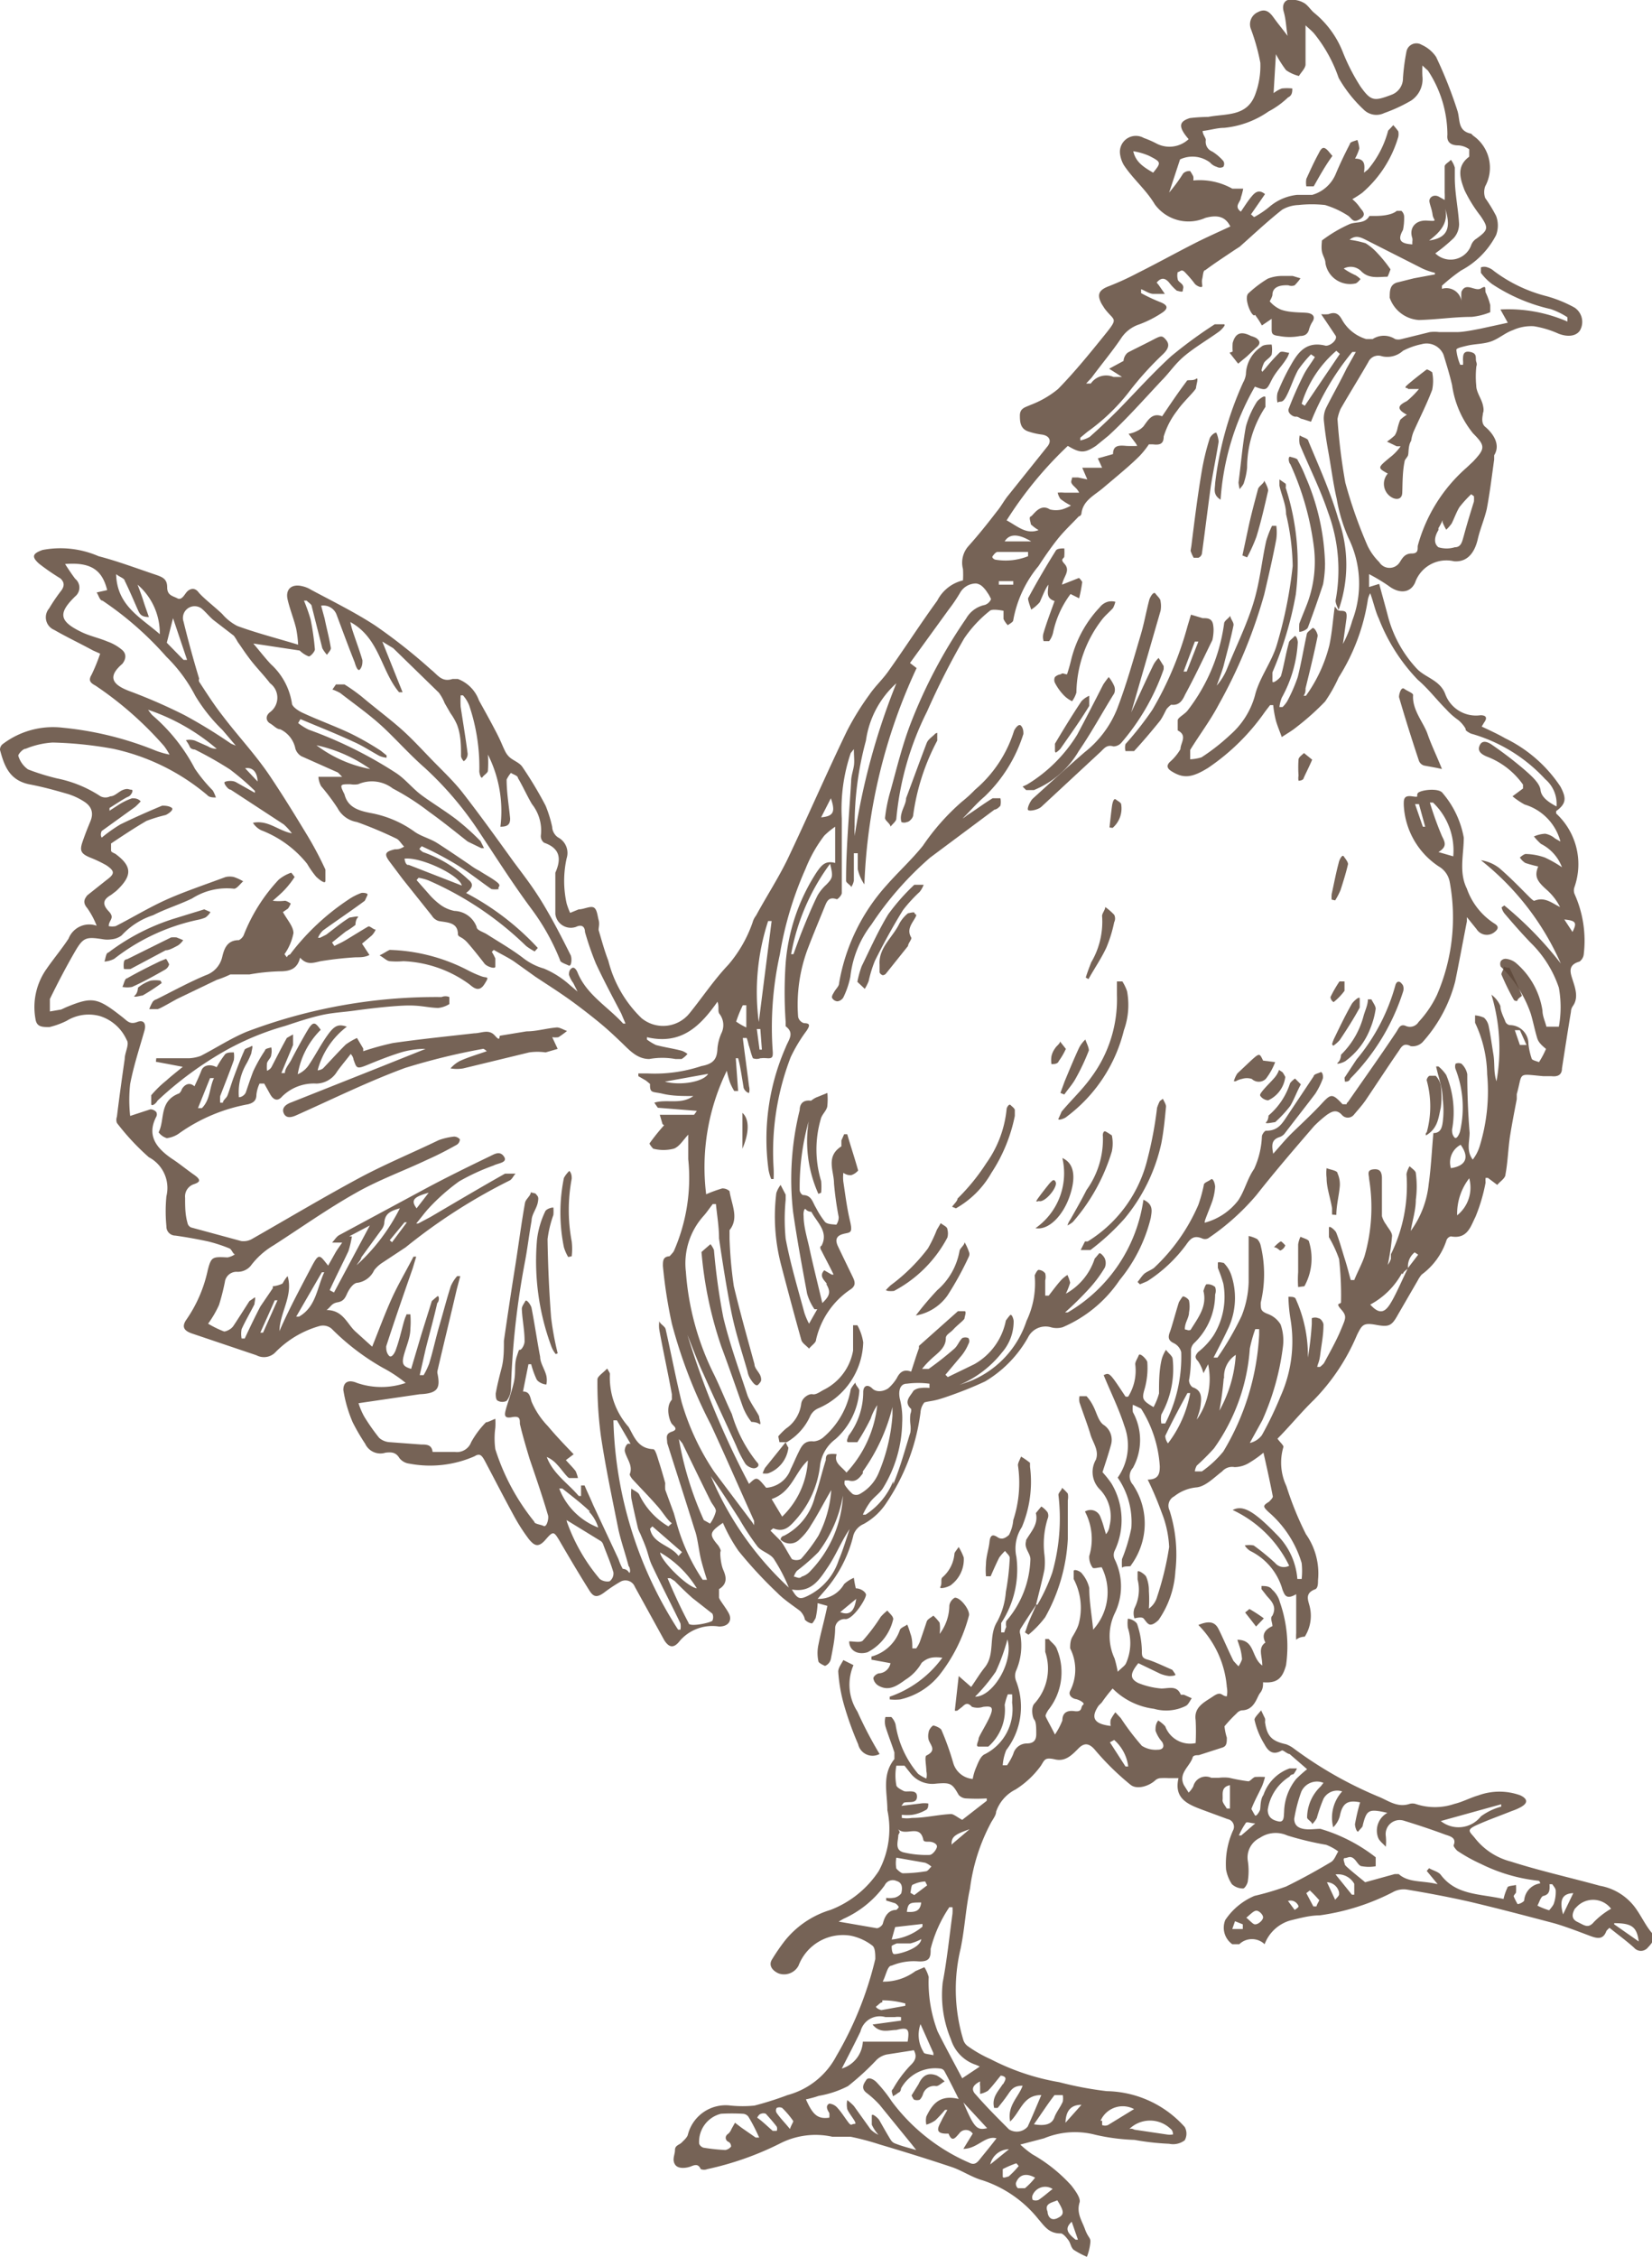 <svg xmlns="http://www.w3.org/2000/svg" viewBox="0 0 42.39 57.91"><defs><style>.cls-1,.cls-2{opacity:0.85;}.cls-2{fill:#422817;}</style></defs><g id="レイヤー_2" data-name="レイヤー 2"><g id="レイヤー_2-2" data-name="レイヤー 2"><g class="cls-1"><path class="cls-2" d="M20.32,40a.27.27,0,0,0,.23,0,4.27,4.27,0,0,0,.45-.6,3,3,0,0,0,.33-1.17c-.19.32-.34.62-.52.9a1.52,1.52,0,0,1-.3.37.34.34,0,0,1-.48,0s0-.08.09-.1a1.54,1.54,0,0,0,.79-1c.11-.31.18-.63.28-.94,0-.05,0-.14.08-.15a.53.53,0,0,1,.2,0c-.08.22.12.31.25.47a3,3,0,0,0,.79-1.73,1.42,1.42,0,0,0-.17.35A5.89,5.89,0,0,1,22,37s-.15,0-.23,0,0-.13,0-.16a1.87,1.87,0,0,0,.38-1.12c0-.18.12-.21.23-.1s.29.08.41,0a1.09,1.09,0,0,0,.22-.26c.08-.16.18-.24.37-.17.07-.21.13-.41.2-.6,0,0,0,0,0-.06l1-.89s.11,0,.17,0,0,.14,0,.18-.19.18-.28.28-.2.14-.2.23c0,.27-.24.4-.41.57a2.09,2.09,0,0,0-.2.22l0,0c.06,0,.13,0,.17,0a8.38,8.38,0,0,0,.66-.52c.08-.07.12-.19.2-.27a.19.19,0,0,1,.16,0,.14.14,0,0,1,0,.15,1.22,1.22,0,0,1-.17.29l-.42.5.06.06L25,35a1.65,1.65,0,0,0,.81-1.12s.07-.1.11-.14.09.1.09.16a1.21,1.21,0,0,1-.3.8,2.74,2.74,0,0,1-1.09.83l0,0,.26-.09a2.51,2.51,0,0,0,1.46-1.55,2.24,2.24,0,0,0,.21-1.17s.06-.14.1-.14a.22.22,0,0,1,.17.09.36.36,0,0,1,0,.18v.39l.09,0c.11-.14.21-.28.33-.41a.88.88,0,0,1,.15-.12,1,1,0,0,1,.07.2,2,2,0,0,1-.11.28,1.59,1.59,0,0,0,.74-.9s.08-.09.11-.13.13.08.15.13a.31.31,0,0,1,0,.23,3.28,3.28,0,0,1-.42.56,8.35,8.35,0,0,1-.6.59l.07,0a4,4,0,0,0,1.94-2.89c.27.12.21.31.19.46a4,4,0,0,1-.8,1.6,3.34,3.34,0,0,1-1.46,1.21.54.54,0,0,1-.31,0,.5.5,0,0,0-.58.26,3.05,3.05,0,0,1-1.1,1.13c-.32.15-.65.28-1,.4s-.37.09-.56.14a.45.45,0,0,0-.1.26,5.38,5.38,0,0,1-.87,2.31,1.64,1.64,0,0,1-.59.55.47.47,0,0,0-.26.28,3.33,3.33,0,0,1-.72,1.41l-.2.23a.75.75,0,0,0,.68-.38.89.89,0,0,1,.25-.16,2.56,2.56,0,0,0,.05.27l0,0c.11,0,.23.07.26.15s-.31.63-.52.64a.24.24,0,0,0-.27.22c0,.26-.06.54-.11.8a.25.25,0,0,1-.15.18s-.17-.07-.17-.12a1,1,0,0,1,0-.42c.06-.31.15-.61.23-1l-.25-.07a2.06,2.06,0,0,1-.05.38s-.07.14-.1.14a.32.32,0,0,1-.18-.1c0-.06-.06-.16-.11-.21s-.42-.29-.59-.47a11.11,11.11,0,0,1-1-1.08,4.17,4.17,0,0,1-.4-.72c-.35.24-.36.3-.12.58,0,0,.08.12.06.15s0,.32.07.48.12.35-.11.49c0,0,0,.15,0,.21s.19.28.26.43,0,.32-.26.32a1.1,1.1,0,0,0-1,.36c-.16.21-.28.18-.4,0l-.76-1.38a.26.26,0,0,0-.37-.13,3.83,3.83,0,0,0-.42.28c-.18.13-.27.12-.38-.06-.27-.43-.53-.87-.78-1.3-.13-.21-.15-.22-.34,0s-.29.15-.42,0a4.72,4.72,0,0,1-.36-.55c-.27-.49-.53-1-.79-1.49-.06-.1-.11-.19-.25-.1a2.84,2.84,0,0,1-1.68.19.38.38,0,0,1-.25-.14c-.09-.15-.2-.16-.36-.14a.43.43,0,0,1-.52-.23,5.21,5.21,0,0,1-.32-.55,3.43,3.43,0,0,1-.24-.83c0-.21.14-.27.35-.18a1.92,1.92,0,0,0,1.25,0,3.54,3.54,0,0,0-.59-.39,6.06,6.06,0,0,1-1.31-1,.34.34,0,0,0-.31-.07,2.55,2.55,0,0,0-1.12.66.41.41,0,0,1-.5.09l-1.63-.55c-.22-.07-.3-.17-.17-.36a3.51,3.51,0,0,0,.55-1.27c.09-.35.12-.35.51-.33a.52.52,0,0,0,.19-.08c-.05,0-.08-.12-.14-.15a3.92,3.92,0,0,0-.55-.18q-.42-.09-.84-.15a.23.23,0,0,1-.23-.24,4,4,0,0,1,0-.77.89.89,0,0,0-.45-1A6.14,6.14,0,0,1,3,28.81a.23.23,0,0,1,0-.16c.06-.49.13-1,.2-1.48,0-.17.13-.38.05-.49a1.12,1.12,0,0,0-.68-.61,1.08,1.08,0,0,0-.86.12,2.09,2.09,0,0,1-.44.16c-.19,0-.33,0-.36-.21a1.7,1.7,0,0,1,.29-1.29c.18-.26.39-.51.56-.77a.57.57,0,0,1,.72-.33,2.07,2.07,0,0,0-.24-.45c-.12-.14-.08-.23,0-.33l.49-.39c.22-.16.22-.23,0-.38a3.23,3.23,0,0,0-.42-.2c-.24-.1-.27-.18-.19-.41s.13-.35.2-.52.07-.36-.17-.51a1.69,1.69,0,0,0-.41-.19c-.31-.09-.63-.18-1-.25-.5-.11-.63-.47-.74-.88a.18.18,0,0,1,.07-.15,2.13,2.13,0,0,1,1.54-.42A8.5,8.5,0,0,1,4,19.26a2.26,2.26,0,0,0,.35.1,1.76,1.76,0,0,0-.14-.22,9,9,0,0,0-1.76-1.55c-.13-.07-.19-.13-.1-.28a4.65,4.65,0,0,0,.22-.54l-.18-.08c-.33-.18-.67-.34-1-.53a.35.35,0,0,1-.13-.55,4.61,4.61,0,0,1,.29-.43c.1-.12.12-.23,0-.34A5.85,5.85,0,0,1,1,14.46c-.2-.18-.16-.26.09-.35a2.45,2.45,0,0,1,1.44.16c.5.13,1,.32,1.48.48.17.06.28.11.28.32s.15.22.26.28.18-.09.24-.16.19-.14.3,0,.41.37.61.56a1.27,1.27,0,0,0,.39.31c.49.18,1,.31,1.56.48a3,3,0,0,0-.05-.41c-.06-.25-.16-.49-.22-.75s.1-.41.38-.34a.73.73,0,0,1,.22.09c.56.3,1.13.58,1.65.92a14.2,14.2,0,0,1,1.43,1.13c.17.13.27.33.55.24,0,0,.09,0,.14,0a.92.92,0,0,1,.54.55c.15.27.3.54.44.81s.15.33.23.49a.52.52,0,0,0,.13.17c.1.08.24.13.31.23a10,10,0,0,1,.6,1,3.2,3.2,0,0,1,.17.55c0,.1.07.22.16.27a.45.45,0,0,1,.21.53,2.67,2.67,0,0,0,0,1.16,1.7,1.7,0,0,0,.09.24l.22-.09c.13,0,.29-.09.38-.05s.1.21.13.32,0,.18,0,.26c.08.27.15.53.25.79a3.1,3.1,0,0,0,.85,1.47A.87.87,0,0,0,17.69,26c.34-.42.63-.86,1-1.25a3.36,3.36,0,0,0,.62-1.08.51.51,0,0,1,.09-.18c.26-.48.56-.94.8-1.43.52-1.09,1-2.2,1.53-3.3a7,7,0,0,1,.58-.94c.15-.22.35-.4.5-.62.42-.59.81-1.2,1.24-1.79a1,1,0,0,1,.66-.52,2.54,2.54,0,0,0,0-.29.64.64,0,0,1,.15-.6c.25-.28.49-.58.72-.88.11-.13.19-.29.3-.42l1-1.25c.11-.14.05-.27-.14-.3a1.65,1.65,0,0,1-.32-.07c-.23-.06-.25-.23-.25-.42s.14-.21.27-.27a2.49,2.49,0,0,0,.71-.41c.43-.44.81-.91,1.19-1.38s.25-.35,0-.69l-.07-.11c-.13-.24-.08-.36.19-.46A7.27,7.27,0,0,0,29.2,7c.48-.24.95-.5,1.42-.74.31-.16.63-.3.95-.45-.12-.24-.31-.31-.64-.22a1.07,1.07,0,0,1-1.3-.35c-.22-.37-.55-.64-.79-1a.77.77,0,0,1-.1-.29.41.41,0,0,1,.61-.41,2.52,2.52,0,0,1,.34.15.72.72,0,0,0,.81-.12,1.71,1.71,0,0,1-.11-.14c-.14-.21-.11-.32.14-.4A4.26,4.26,0,0,1,31,3c.46-.09,1,0,1.21-.58a2.09,2.09,0,0,0,.13-.81A5.29,5.29,0,0,0,32.1.75a.34.34,0,0,1,.18-.44c.19-.1.3,0,.4.14s.24.31.36.47C33,.7,33,.51,32.94.3S33,0,33.06,0a.62.62,0,0,1,.39.07c.1.05.17.17.26.25a2.46,2.46,0,0,1,.74,1,5.09,5.09,0,0,0,.46.9c.27.38.35.38.8.21A.45.45,0,0,0,36,2a5.52,5.52,0,0,1,.09-.68.26.26,0,0,1,.39-.17.88.88,0,0,1,.37.31,11.16,11.16,0,0,1,.55,1.39c.07.23,0,.51.35.58,0,0,0,0,.05.05a1,1,0,0,1,.31,1.3.45.45,0,0,0,0,.3,3.78,3.78,0,0,1,.28.46.7.7,0,0,1,0,.49,2.13,2.13,0,0,1-.9.91,4.66,4.66,0,0,0-.49.39l0,.08a.39.39,0,0,1,.5.31,1.55,1.55,0,0,1,0-.23c.11-.27.35,0,.5-.09s.1,0,.12.1a1.61,1.61,0,0,1,.12.33c0,.06,0,.17,0,.18a1.69,1.69,0,0,1-.48.12c-.45,0-.9.07-1.35.08a.85.85,0,0,1-.75-.57c0-.17,0-.33.18-.39l.44-.11.54-.1V7a1.73,1.73,0,0,1-.32-.11l-1.46-.74c-.14-.07-.26-.12-.41,0a2.85,2.85,0,0,1,.41.09,1.42,1.42,0,0,1,.3.25,3.47,3.47,0,0,1,.34.42s-.07.2-.08.19c-.22,0-.46.06-.66-.13a.38.38,0,0,0-.46-.08,1.78,1.78,0,0,0,.3.17.64.64,0,0,1,.13.1s-.07.09-.12.11a.64.64,0,0,1-.78-.52c0-.1-.07-.19-.09-.3s0-.24,0-.28a3.59,3.59,0,0,1,.71-.42c.17-.07.39,0,.51-.21,0,0,.11,0,.16,0s.39,0,.54-.13c0,0,.11,0,.12,0a.21.21,0,0,1,.07.15A1.52,1.52,0,0,1,36,5.9c-.14.25-.08.35.24.37V6.2a.28.28,0,0,0,0-.09c-.09-.26.08-.47.38-.45s.16,0,.14-.15-.06-.22-.08-.33.1-.2.23-.14l.16.09a1.76,1.76,0,0,0,0-.19c0-.23,0-.45,0-.67,0-.06.11-.11.16-.17a.62.62,0,0,1,.1.2c0,.08,0,.17,0,.26,0,.4.09.8.11,1.19a.54.54,0,0,1-.14.36,4.42,4.42,0,0,1-.47.39.56.56,0,0,0,.92-.21.33.33,0,0,1,.14-.17c.3-.22.31-.27.1-.58a3.59,3.59,0,0,1-.41-.66c-.11-.29-.22-.61.12-.86,0,0,0-.16,0-.19a.53.53,0,0,0-.28-.1c-.21,0-.3-.1-.28-.27a3,3,0,0,0-.5-1.65s-.07-.06-.14-.13a2.16,2.16,0,0,0,0,.29.66.66,0,0,1-.29.61,4,4,0,0,1-.69.32.46.46,0,0,1-.53-.09A3.45,3.45,0,0,1,34.35,2,3.71,3.71,0,0,0,33.72.86c-.07-.08-.16-.15-.22-.21,0,.36,0,.7,0,1,0,.1-.11.2-.17.3A1,1,0,0,1,33,1.8a2.93,2.93,0,0,1-.26-.41l-.06,1a.8.8,0,0,1,.21-.12,1.22,1.22,0,0,1,.27,0c0,.08,0,.18-.11.23a2.19,2.19,0,0,1-.5.36,2.39,2.39,0,0,1-1.14.42c-.18,0-.36.06-.55.08,0,.1.09.18.08.24s0,.22.17.29a1.27,1.27,0,0,1,.28.24.14.14,0,0,1,0,.15.17.17,0,0,1-.17,0,.36.36,0,0,1-.17-.11.75.75,0,0,0-.77-.08L30,4.94a4.1,4.1,0,0,0,.36-.49.22.22,0,0,1,.18-.06s.06.09.08.14a.31.31,0,0,1,0,.1,1.71,1.71,0,0,1,1,.21h.28a1.55,1.55,0,0,1-.06.23c0,.11-.19.22,0,.36.09-.13.17-.26.26-.37s.19-.22.36-.08l-.36.52.08.07a2.33,2.33,0,0,0,.4-.27A1.3,1.3,0,0,1,33.28,5c.13,0,.27,0,.39,0a.93.93,0,0,0,.61-.55c.11-.26.23-.51.36-.76,0-.05.12-.07.19-.1a.87.87,0,0,1,.05.22,1.33,1.33,0,0,1-.11.26c.27,0,.25.18.23.36l.1-.08a2.55,2.55,0,0,0,.52-1s.09-.09.13-.14a1.53,1.53,0,0,1,.13.16.36.36,0,0,1,0,.14,3,3,0,0,1-.93,1.44,2.72,2.72,0,0,1-.25.16,1,1,0,0,1,.2.22c.06.08.18.18,0,.29s-.2,0-.3-.08A2.27,2.27,0,0,0,34,5.26a3.11,3.11,0,0,0-.68,0,.9.9,0,0,0-.42.12c-.38.3-.73.63-1.09.95l-.14.09c-.25.17-.5.33-.74.51-.06,0-.06.14-.08.22s0,.13,0,.19-.15,0-.2-.07-.16-.2-.25-.29-.12,0-.18,0a.37.37,0,0,0,0,.18c0,.06.1.1.13.16s0,.09,0,.14-.12,0-.15,0A1.24,1.24,0,0,1,30,7.25c-.11-.13-.21-.13-.32,0l.05.06.16.23-.29,0c-.11,0-.21-.08-.32-.12l0,.1a4.37,4.37,0,0,0,.49.23c.18.07.22.15.07.26a2.85,2.85,0,0,1-.6.31.89.89,0,0,0-.48.37c-.23.34-.5.66-.75,1l-.14.15c.07,0,.1,0,.12,0a.48.48,0,0,1,.58-.17c.06,0,.15,0,.22,0l-.33-.21.37-.2c0-.07.05-.18.12-.22s.42-.21.63-.32.24-.12.34,0,.06.23-.07.36a8.13,8.13,0,0,0-.9,1,5.08,5.08,0,0,1-1.05,1l-.18.15,0,.07a.85.85,0,0,0,.24-.09c.25-.22.49-.45.73-.69.45-.46.88-.94,1.36-1.38a11.5,11.5,0,0,1,1.12-.82s.15,0,.23,0-.06.14-.11.18c-.29.21-.6.39-.87.61s-.4.44-.61.65c-.45.48-.91,1-1.37,1.42l-.32.26c-.29.19-.4.19-.72,0a9.86,9.86,0,0,0-1.57,1.91c.28.15.5.37.82.25a1,1,0,0,1-.2-.15c0-.06-.06-.18,0-.2s.23-.35.49-.18a.64.64,0,0,0,.31,0,1,1,0,0,0,.23-.1,1.62,1.62,0,0,1-.27-.17.46.46,0,0,1-.07-.16.86.86,0,0,1,.17,0h.38c-.05-.11-.13-.15-.18-.22s0-.11,0-.17h.15l.24.05L27.77,12l.26,0h.25l-.11-.24.39-.11c0-.22.14-.23.34-.21a2.72,2.72,0,0,0,.28,0,.52.52,0,0,0-.07-.11l-.15-.2a.74.74,0,0,0,.21-.07.52.52,0,0,0,.17-.12c.12-.16.22-.36.48-.26.21-.31.41-.61.63-.9,0-.05.16,0,.24-.06s0,.17,0,.23-.34.37-.48.58a2.05,2.05,0,0,0-.35.67c0,.2-.11.22-.28.2h-.1a2.22,2.22,0,0,1-.24.3c-.18.18-.38.35-.58.52l-.38.32c-.22.18-.49.31-.53.63,0,0,0,.06-.07.08-.17.18-.35.35-.5.53s-.37.49-.53.74A3,3,0,0,0,26,15.91c0,.05-.09.09-.14.13a.57.57,0,0,1-.11-.16c0-.07,0-.21,0-.21s-.29-.06-.35,0a3.15,3.15,0,0,0-.66.71,19.31,19.31,0,0,0-.95,1.87A7.69,7.69,0,0,0,23,21c0,.07-.1.14-.15.21,0-.08-.15-.16-.14-.23a4,4,0,0,1,.14-.69c.16-.58.3-1.16.51-1.71a13,13,0,0,1,1.43-2.71.72.72,0,0,1,.48-.35.26.26,0,0,0,.16-.15s-.05-.11-.09-.16a.75.75,0,0,0-.14-.17.3.3,0,0,0-.15-.07.47.47,0,0,0-.41.23,4,4,0,0,1-.29.43l-1,1.38.17.13a14.32,14.32,0,0,0-1.34,5.55,1.11,1.11,0,0,1-.17-.39c0-.14,0-.28,0-.41h-.1c0,.23,0,.46,0,.7a.41.41,0,0,1-.07.17c0-.05-.14-.11-.13-.17,0-.85.08-1.69.13-2.54,0-.14.05-.27.07-.4s0-.24,0-.43l-.08.1A4.47,4.47,0,0,0,21.6,21c0,.64,0,1.27,0,1.91,0,.06-.11.17-.13.16-.2-.07-.25.05-.3.17-.15.37-.31.75-.45,1.12a4.09,4.09,0,0,0-.24,1.73.22.22,0,0,0,.15.16c.18,0,.14.08.07.19a4,4,0,0,0-.41.68,6.75,6.75,0,0,0-.44,2.84,2.58,2.58,0,0,1,0,.29h-.06a1.09,1.09,0,0,1-.07-.24,5.85,5.85,0,0,1,.44-3.14c.07-.19.24-.36,0-.54,0,0,0-.07,0-.11a10.87,10.87,0,0,1,0-1.51,5,5,0,0,1,.8-2.34c.12-.17.22-.3.47-.23v-.93a2,2,0,0,0-.28.23,3.57,3.57,0,0,0-.48.85,9,9,0,0,0-.66,2.2A8.65,8.65,0,0,0,19.83,27c0,.1,0,.16-.14.15s-.12,0-.18,0a.26.26,0,0,1-.19,0c-.05-.11-.07-.23-.11-.34a1.21,1.21,0,0,0-.05-.18l-.1,0c.05.41.11.83.16,1.24a.33.33,0,0,1,0,.17c-.05,0-.13-.08-.14-.14s-.05-.32-.08-.48a2.61,2.61,0,0,0-.06-.27h-.06l.06.84-.1,0a1.51,1.51,0,0,1-.11-.22,2.46,2.46,0,0,1-.08-.3,5.64,5.64,0,0,0-.53,3.17,3.54,3.54,0,0,1,.41-.15.26.26,0,0,1,.19.07c.05.34.25.69,0,1,0,.05,0,.15,0,.22A10.82,10.82,0,0,0,18.83,33c.16.67.35,1.34.53,2,0,.11.13.21.16.32s0,.13-.06.2-.15-.06-.19-.12a.54.54,0,0,1-.09-.22c-.15-.52-.31-1-.42-1.55s-.22-1.24-.31-1.86c0-.29-.05-.59-.08-.88l-.08,0c-.08.1-.15.21-.24.31a1.82,1.82,0,0,0-.45,1.43,7,7,0,0,0,.73,2.65c.16.33.29.66.45,1a3.62,3.62,0,0,0,.64,1.23c.1.09,0,.16-.08.16a.33.33,0,0,1-.21-.11,3,3,0,0,1-.24-.47c-.28-.62-.57-1.23-.84-1.84-.15-.32-.27-.65-.41-1a21.82,21.82,0,0,0,1.58,3.82c.2-.19.2-.19.44.1a.72.72,0,0,0,.63-.48c.07-.14.13-.29.2-.43s.14-.31.39-.28a.44.44,0,0,0,.23-.09,2.08,2.08,0,0,0,.72-1.25.88.88,0,0,1,.12-.17c0,.08.11.15.1.22a1.84,1.84,0,0,1-.61,1.23,1,1,0,0,0-.4.7A2.51,2.51,0,0,1,20.41,39c-.16.18-.3.32-.57.21,0,0,0,0-.07.06l.26.26C20.13,39.66,20.21,39.83,20.32,40ZM16.93,28.6c.1,0,.2,0,.3,0l.58,0s.06-.08.07-.1l-1-.08s-.05-.07-.09-.13c.32-.1.68.06,1-.17-.28,0-.54,0-.79-.06s-.33,0-.32-.25c0,0-.07-.06-.11-.09l-.19-.11v-.07h.24A3.8,3.8,0,0,0,18,27.35c.33-.06.4-.2.41-.46a1.26,1.26,0,0,1,.1-.38.47.47,0,0,0-.05-.5c-.05-.07,0-.18-.05-.31-.43.61-.92,1.12-1.81.91l0,.06a1.42,1.42,0,0,0,.23.14c.22.06.45.09.67.15a.5.5,0,0,1,.14.08.61.61,0,0,1-.15.13s-.1,0-.16,0a1.87,1.87,0,0,0-.67,0c-.32,0-.52-.24-.73-.44s-.34-.32-.52-.47-.56-.45-.86-.66-.54-.36-.81-.54l-.56-.4c-.17-.11-.34-.19-.51-.29l-.05.05a1.4,1.4,0,0,1,.09.17c0,.07,0,.14,0,.21s-.22,0-.28-.08-.28-.36-.43-.53-.24-.14-.25-.22c0-.31-.27-.3-.49-.34a.31.31,0,0,1-.18-.14l-.75-.94L10,22.11c-.15-.2-.12-.26.13-.32.07,0,.13,0,.24-.07-.09-.09-.13-.18-.21-.21a10.32,10.32,0,0,0-1-.42.69.69,0,0,1-.5-.36,5.45,5.45,0,0,0-.42-.56.61.61,0,0,1-.07-.24l.26,0c.1,0,.19,0,.35,0-.08-.08-.1-.11-.13-.12l-.92-.41a.35.35,0,0,1-.15-.19.7.7,0,0,0-.39-.5c-.09,0-.17-.1-.26-.15s-.14-.18,0-.29a.46.46,0,0,0,0-.74c-.16-.21-.35-.4-.51-.61s-.21-.3-.32-.45A1.24,1.24,0,0,0,6,16.31l-.52-.4c-.11-.09-.2-.21-.31-.3a.3.3,0,0,0-.46.34c.12.49.26,1,.4,1.46a.11.11,0,0,0,0,.08c.19.29.38.59.6.87.4.53.85,1,1.23,1.57s.64,1,.95,1.51a9,9,0,0,1,.46.87c0,.08,0,.19,0,.29s-.18-.05-.24-.11a2.44,2.44,0,0,1-.23-.33A2.79,2.79,0,0,0,6.7,21.3a.54.54,0,0,1-.21-.19c.39-.08.64.2,1,.27a1.51,1.51,0,0,0-.21-.23l-1.36-.89c-.07,0-.18-.16-.16-.19s.2-.06.3,0l.48.27,0-.05a6.64,6.64,0,0,0-.64-.55A9.56,9.56,0,0,0,5,19.23s-.1,0-.13-.07-.06-.11-.1-.17A.46.46,0,0,1,5,19l.34.15a.38.38,0,0,0,.22.06,5.32,5.32,0,0,0-1.76-1s.07.1.11.14A4.61,4.61,0,0,1,5,19.72a3.9,3.9,0,0,0,.46.56,1,1,0,0,1,.08.18c-.07,0-.17,0-.22-.06a5.56,5.56,0,0,0-2.42-1.19,9.93,9.93,0,0,0-1.55-.16,2.16,2.16,0,0,0-.69.16c-.08,0-.2.15-.19.18a.65.65,0,0,0,.25.35,5.79,5.79,0,0,0,.74.23,3.16,3.16,0,0,1,1.12.46.28.28,0,0,0,.25,0c.12,0,.22-.13.34-.17s.13,0,.2,0,0,.15-.08.18-.32.19-.48.29l0,.07.23-.15a1.62,1.62,0,0,1,.35-.17c.06,0,.15,0,.22.08a1.85,1.85,0,0,1-.14.14l-.86.62s-.05.09,0,.17a3.82,3.82,0,0,1,.48-.34c.35-.17.71-.33,1.07-.48.06,0,.16,0,.24.05s-.08.16-.15.19a4,4,0,0,0-.49.15c-.31.18-.61.38-.91.58,0,0,0,.13,0,.18s.08.06.13.1c.41.31.42.55,0,.94l-.13.1c-.21.12-.23.24-.06.42s0,.22,0,.38a.42.42,0,0,0,.18,0c.43-.22.84-.47,1.28-.67s1-.39,1.54-.59a.49.49,0,0,1,.21,0,1.28,1.28,0,0,1,.24.11c-.08.07-.17.2-.24.19a1.66,1.66,0,0,0-1.07.25c-.33.16-.69.27-1,.43a1.89,1.89,0,0,0-.81.52.51.51,0,0,1-.27.1.65.65,0,0,1-.19,0c-.45-.07-.52-.06-.74.32s-.44.8-.64,1.21c0,.09,0,.21,0,.32l.29-.05.13-.06c.68-.28.8-.25,1.46.27.11.09.18.18.36.11s.23.06.19.21c-.13.46-.28.91-.37,1.38a3.74,3.74,0,0,0,0,.82l.52-.17a.21.21,0,0,1,.15.07.13.13,0,0,1,0,.12c-.25.48,0,.8.39,1.07.2.13.38.28.58.42s.14.19,0,.24a.33.33,0,0,0-.23.35c0,.22,0,.43.06.64a.16.16,0,0,0,.09.12l1.29.35a.44.44,0,0,0,.27-.05c.93-.53,1.85-1.08,2.8-1.59.66-.35,1.36-.64,2-.95a1.7,1.7,0,0,1,.39-.09.2.2,0,0,1,.15.07.17.17,0,0,1-.08.14c-.25.14-.5.27-.75.38-.61.29-1.25.52-1.83.85-.73.41-1.42.9-2.12,1.35a2,2,0,0,0-.59.53.44.44,0,0,1-.34.15.3.3,0,0,0-.32.26,5.66,5.66,0,0,1-.15.59,2.7,2.7,0,0,1-.28.48,2.58,2.58,0,0,0,.41.2c.06,0,.18-.06.23-.13s.28-.43.42-.65c0,0,.09-.06.13-.09s0,.12,0,.17c-.11.22-.23.42-.33.64a.65.65,0,0,0,0,.24h.08c.13-.28.26-.55.4-.82L7,33.05,7,33a.72.72,0,0,0,.25-.07s.07-.13.13-.19c.15.5-.2.93-.21,1.41.1-.23.21-.46.32-.68s.34-.66.52-1,.2-.26.41,0l.18-.32c.05-.09.12-.18.18-.27s0,0,0,0l-.26,0c.06-.06.11-.15.18-.19l2.21-1.19c.54-.29,1.09-.56,1.65-.83.11-.05.26-.16.37,0s-.15.17-.26.23a5.53,5.53,0,0,0-.89.41A5.19,5.19,0,0,0,11,31c-.11.12-.21.26-.32.39l.05,0,.32-.17c.63-.37,1.27-.75,1.91-1.11.06,0,.18,0,.27,0-.06.06-.09.15-.16.18A14.51,14.51,0,0,0,10.41,32l-.59.39a.85.85,0,0,0-.22.2.56.56,0,0,1-.42.32c-.11,0-.21.15-.26.25s-.08.22-.25.25-.17.11-.29.2c.43,0,.53.37.75.56l.42.38c.18-.45.32-.83.49-1.21s.38-.73.57-1.1l.07,0-.09.3c-.23.66-.46,1.32-.68,2,0,.07,0,.16.07.24s.16-.09.18-.16c.08-.22.13-.44.19-.66s.06-.16.08-.24h.1a2.29,2.29,0,0,1,0,.37c0,.23-.11.46-.17.69s0,.28.19.34l.27-.91.26-.83s.09-.08.14-.12.06.12,0,.17c-.09.4-.2.79-.3,1.19l-.15.66.1,0a1.92,1.92,0,0,0,.14-.29c.1-.32.17-.66.27-1s.18-.66.29-1a1,1,0,0,1,.16-.25l.08,0-.09.34c-.16.69-.33,1.38-.49,2.07a.2.2,0,0,0,0,.11c.07.36,0,.49-.46.51L9.2,36a1.76,1.76,0,0,0,.15.35,5.22,5.22,0,0,0,.38.54A.45.45,0,0,0,10,37l.81.06c.13,0,.27,0,.29.19a.07.07,0,0,0,0,0l.57,0a.39.39,0,0,0,.42-.25,2.33,2.33,0,0,1,.38-.51c.05,0,.16-.06.24-.09a1.81,1.81,0,0,1,0,.23,2,2,0,0,0,0,.55,5.67,5.67,0,0,0,1,1.86c0,.06.16.07.24.11s.14-.2.11-.28c-.14-.48-.32-1-.47-1.44-.09-.3-.18-.6-.25-.9,0-.13,0-.21-.21-.17s-.18-.08-.15-.2.16-.48.21-.72,0-.43.07-.64.05-.16.09-.17.12-.14.11-.24c0-.27-.06-.54-.07-.81,0-.07.06-.14.09-.2s.15.11.16.18c.08.41.14.83.22,1.25,0,.16.12.32.16.49a.56.56,0,0,1,0,.22c-.08,0-.21-.06-.25-.13a2.24,2.24,0,0,1-.14-.39h-.07l-.14.7c.17,0,.18.13.22.26a2.1,2.1,0,0,0,.42.63c.2.24.42.47.66.72l-.2.15c.08.09.17.18.25.28a1,1,0,0,1,.06.18c-.07,0-.17,0-.22,0s-.21-.24-.32-.35a.73.73,0,0,0-.26-.19c.16.43.54.67.82,1l.06,0,0-.27.09,0c.07.17.15.33.22.5L15.87,40a1.36,1.36,0,0,0,.11.25s.1,0,.15.08.05-.11,0-.15c-.08-.31-.19-.62-.26-.93-.16-.8-.33-1.6-.45-2.4a10.13,10.13,0,0,1-.09-1.46c0-.08.15-.17.25-.28.05.09.07.11.07.14a1.91,1.91,0,0,0,.48,1.36c.14.24.23.55.63.57.06,0,.11.21.15.33s.11.36.16.54a1.22,1.22,0,0,0,0,.17l.22.6.06.21a5,5,0,0,0,.68,1.5l.11,0c-.06-.19-.11-.35-.15-.51s-.07-.39-.11-.58a1.66,1.66,0,0,0-.06-.21c-.23-.74-.47-1.48-.7-2.21,0-.12-.06-.23.12-.29s.05-.14,0-.2-.18-.42,0-.62c0,0,0-.1,0-.14-.1-.55-.22-1.09-.32-1.64a.71.71,0,0,1,0-.24c0,.07.14.13.16.21.14.62.26,1.25.41,1.87a6.41,6.41,0,0,0,.83,1.78L19.26,39a1.26,1.26,0,0,1,.09.13c0-.06,0-.09,0-.11-.37-.82-.73-1.65-1.11-2.47a12.6,12.6,0,0,1-1-2.59,12.31,12.31,0,0,1-.23-1.48c0-.13,0-.24.17-.25,0,0,.08-.08.11-.13a4.67,4.67,0,0,0,.37-2.36c0-.21,0-.41,0-.63-.13.14-.23.31-.37.36a1.06,1.06,0,0,1-.53,0s-.11-.12-.09-.14a5.32,5.32,0,0,1,.37-.46L17,28.84ZM13.5,24.27A8.42,8.42,0,0,0,11,22.59a1.25,1.25,0,0,0-.26-.07l-.05.06.3.34a1.81,1.81,0,0,0,.32.3.91.91,0,0,0,.35.15.63.63,0,0,1,.57.41c0,.09.18.13.28.2.3.19.61.37.89.58a1.57,1.57,0,0,0,.56.29,2.37,2.37,0,0,1,.66.42l.2.17,0,0-.11-.22a.71.71,0,0,1-.11-.21c0-.05,0-.12.07-.17s.13.06.15.11c.23.57.78.88,1.17,1.31l.06,0L15.94,26c-.22-.42-.45-.85-.65-1.28a7.75,7.75,0,0,1-.28-.81c0-.11-.06-.21-.23-.13a.4.4,0,0,1-.53-.33c0-.33,0-.66,0-1,0,0,0,0,0-.06.15-.34.14-.62-.29-.77a.21.21,0,0,1-.08-.2,1.09,1.09,0,0,0-.23-.79c-.13-.22-.23-.45-.36-.67,0-.06-.12-.09-.18-.13A.83.83,0,0,0,13,20c0,.34.06.68.09,1,0,.15-.06.21-.25.21a3.22,3.22,0,0,0-.32-1.85,2.81,2.81,0,0,1,0,.41c0,.06-.1.11-.14.17s-.09-.12-.08-.18a4.93,4.93,0,0,0-.26-1.66.87.87,0,0,0-.16-.26l-.06,0a2.85,2.85,0,0,0,0,.29c.06.4.13.81.18,1.21a.23.23,0,0,1-.1.19.29.29,0,0,1-.07-.12c0-.27,0-.54-.1-.81a1.52,1.52,0,0,0-.17-.3l-.15-.26a1.17,1.17,0,0,0-.15-.27l-1.17-1.14-.28-.17.52,1.3-.09,0c-.47-.56-.5-1.39-1.25-1.8a2,2,0,0,0,.07.26c.08.24.17.48.24.72,0,.07,0,.15-.06.23s-.12-.11-.14-.18c-.16-.4-.31-.81-.46-1.21a.36.36,0,0,0-.4-.24l.09.33c.05.25.12.5.16.76,0,.05-.06.11-.1.17a.88.88,0,0,1-.12-.17L8,15.56c0-.06-.09-.1-.13-.15l-.07,0a4.59,4.59,0,0,1,.17.48,6.8,6.8,0,0,1,.11.77c0,.06-.12.19-.16.18a.7.7,0,0,1-.23-.15L6.5,16.51c.17.2.3.37.45.53a1.71,1.71,0,0,1,.54,1c0,.09.17.2.28.25.41.19.83.34,1.23.53a7.3,7.3,0,0,1,.77.44l.15.12,0,.06a.59.59,0,0,1-.19-.05c-.22-.12-.43-.26-.66-.36-.45-.21-.91-.39-1.36-.58l-.06.1a1.53,1.53,0,0,0,.27.17,10.87,10.87,0,0,1,2.24,1.11c.23.15.41.38.63.55s.63.42.93.65a6.31,6.31,0,0,1,.61.55s.06.12.09.18l-.07,0L12,21.59c-.33-.26-.65-.52-1-.77a6.26,6.26,0,0,0-.92-.59.88.88,0,0,0-.89-.11.6.6,0,0,1-.2,0c-.27,0-.28,0-.15.26l0,0c.09.36.41.43.73.49a2.78,2.78,0,0,1,1.07.47c.17.12.39.17.58.29s.56.37.84.56a1.58,1.58,0,0,0,.24.15c.15.1.31.18.45.29s0,.12.05.18a.58.58,0,0,1-.19,0c-.32-.22-.62-.47-1-.69a8.46,8.46,0,0,0-.79-.41l-.06.07s.07.08.12.09a3.25,3.25,0,0,1,1.14.7c.14.11.11.21-.06.34a6.82,6.82,0,0,1,1.84,1.41l-.08.09A1.57,1.57,0,0,1,13.5,24.27ZM5.71,18.73a4.3,4.3,0,0,1-.7-.88,3.93,3.93,0,0,0-.74-1,8.43,8.43,0,0,0-1.64-1.44c-.07,0-.1-.14-.15-.21l.27-.06c-.13-.53-.43-.72-1.08-.67.09.14.17.26.26.38a.29.29,0,0,1,0,.45c-.45.44-.41.64.17.92.21.1.45.15.66.24a1.19,1.19,0,0,1,.38.22c.12.11.08.25,0,.35-.36.31-.3.52.18.7a13.85,13.85,0,0,1,1.42.62,13.06,13.06,0,0,1,1.19.73l.12.05,0,0ZM16.85,38.62c-.2-.23-.42-.45-.63-.68,0,0-.07-.09-.06-.12.09-.23-.09-.4-.13-.6,0,0,0-.12.08-.18h.07l-.35-.6-.09,0a10.37,10.37,0,0,0,1.66,5.37h.06a.45.45,0,0,0,0-.16c-.24-.5-.5-1-.74-1.51-.06-.13-.09-.28-.14-.42s-.1-.25-.15-.37a.84.84,0,0,1-.06-.14c-.06-.26-.12-.52-.17-.77a1.18,1.18,0,0,1,0-.25c.08.06.19.1.21.17a1.9,1.9,0,0,0,.74.8l.09-.08C17.12,39,17,38.78,16.85,38.62ZM22.22,19a8.23,8.23,0,0,0-.29,2.21,1.09,1.09,0,0,0,0,.18s0,0,0,.06a17.39,17.39,0,0,1,1.07-3.92A2.43,2.43,0,0,0,22.22,19ZM14.56,39.08a4.69,4.69,0,0,0,.83,1.43.33.33,0,0,0,.25.06.25.25,0,0,0,.1-.23c-.07-.24-.17-.47-.26-.71a.18.18,0,0,0-.06-.09L14.54,39A.25.25,0,0,0,14.56,39.08Zm8.36-1c.18-.43.3-.88.44-1.33a.76.76,0,0,0,0-.21,1.15,1.15,0,0,1,0-.26s.05-.13,0-.15c-.17-.18,0-.31.08-.45a.33.33,0,0,1,.19-.07.82.82,0,0,1,.22,0v-.11a2.24,2.24,0,0,0-.58,0c-.19,0-.22.21-.18.39a2,2,0,0,1,.06.61,3.32,3.32,0,0,1-.5,1.69c-.08.12-.21.21-.31.33a1.9,1.9,0,0,0-.2.34l.07,0A1.84,1.84,0,0,0,22.92,38Zm-.78-.28c-.09.12-.18.24-.37.18,0,0-.09,0-.09,0a.16.16,0,0,0,0,.12,1.1,1.1,0,0,0,.2.23.19.19,0,0,0,.18,0,1.1,1.1,0,0,0,.49-.55,4.65,4.65,0,0,0,.35-1.46c0-.08,0-.15,0-.22A4.8,4.8,0,0,1,22.14,37.75ZM19.86,40c-.09-.14-.31-.19-.42-.32a6.71,6.71,0,0,1-.47-.71c-.24-.37-.47-.74-.73-1.1a8.27,8.27,0,0,0,2,2.86A4.39,4.39,0,0,0,19.86,40ZM4.1,16.27A1.64,1.64,0,0,0,3.53,15c.06.16.11.29.15.42s.09.26.14.41c-.21,0-.24-.09-.29-.2s-.21-.49-.33-.73c0-.06-.14-.1-.22-.17C3,15.54,3.61,15.84,4.1,16.27ZM17.67,41.64c0,.11.55,0,.61-.06a.22.22,0,0,0,0-.18L17.77,41c-.16-.14-.31-.29-.46-.44l-.11-.07-.07,0C17.31,40.92,17.48,41.28,17.67,41.64ZM18.06,39s.11.06.16.09a.93.93,0,0,0,.15-.32c0-.08-.09-.17-.13-.25-.25-.5-.49-1-.73-1.49l-.09-.11A8.55,8.55,0,0,0,18.06,39Zm1.74-.54.27.45a2.16,2.16,0,0,0,.66-1.44C20.39,37.78,20.32,38.28,19.8,38.46Zm-.33-12.24.33-2.59h-.09A5.87,5.87,0,0,0,19.47,26.22Zm.83-1.74.06,0c.07-.19.14-.39.22-.59s.25-.62.4-.92a1.18,1.18,0,0,1,.23-.28c.16-.17.17-.2.09-.53A5.58,5.58,0,0,0,20.3,24.48ZM21,39.82a5.11,5.11,0,0,1-.55.48.44.44,0,0,0-.08.15c.06,0,.14.07.2,0a.49.49,0,0,0,.23-.15,3,3,0,0,0,.83-1.93A3.35,3.35,0,0,1,21,39.82Zm.24.39c-.21.31-.42.66-.92.57.15.26.21.27.47.13a1.54,1.54,0,0,0,.73-.88c.11-.26.19-.53.28-.8l0,0C21.59,39.54,21.45,39.9,21.24,40.21ZM9.49,31.44l0,0-.53.28.07,0a2.62,2.62,0,0,1-.09.38c-.15.32-.32.65-.48,1l.11.06Zm1-9.25,1.36.53c-.06-.27-1.05-.74-1.47-.69C10.39,22.1,10.41,22.17,10.46,22.19Zm4.65,16.59c-.22-.21-.47-.4-.71-.59,0,0-.05,0-.08,0a1.74,1.74,0,0,0,1,1A1,1,0,0,0,15.11,38.78ZM9.86,31.39a.38.38,0,0,1-.08.17l-.51.7c0,.05-.07.12-.12.2A5,5,0,0,0,10.26,31C10,31.07,9.87,31.15,9.86,31.39ZM4.71,16.93l.09,0-.36-1.07-.16.63Zm12.23,22.9c0,.19.68.88.94.92A2.68,2.68,0,0,0,16.94,39.83ZM9.5,19.73a3.74,3.74,0,0,0-1.38-.61A3.31,3.31,0,0,0,9.5,19.73ZM8.32,32.64l-.06,0L7.6,33.78l.07,0C8.11,33.53,8.13,33.05,8.32,32.64ZM29.49,4a1.64,1.64,0,0,0-.41-.12c.06.28.27.41.51.55C29.8,4.17,29.8,4.16,29.49,4ZM25.6,14.16c-.05,0-.1.07-.13.11s.05.09.08.09a1.56,1.56,0,0,0,.83-.09l0-.11Zm-8.86,25-.06.06c.07.39.53.42.73.7l.09-.1Zm.32-11.41c.42.11,1,0,1.11-.2Zm20-22.47c.14.4-.08.66-.39.89C37.12,6.11,37.27,5.87,37.06,5.29ZM18.89,26.21a1.62,1.62,0,0,0,.26.15v-.57l-.09,0A3.34,3.34,0,0,0,18.89,26.21Zm6.89-12.32h.68C26.13,13.69,25.9,13.69,25.78,13.89Zm-4.46,6.59-.25.49C21.39,20.94,21.44,20.83,21.32,20.48ZM10.69,31l.31-.4C10.6,30.71,10.54,30.8,10.69,31ZM7.12,33.36l-.07,0c-.12.28-.25.56-.37.83l.07,0Zm14.44,8c.23.09.36,0,.41-.34ZM6.29,19.71l.32.34C6.6,19.79,6.47,19.68,6.29,19.71ZM10,31.82l.06.05.38-.51-.06,0Zm9.51-5.42h-.09l.07.53h.06ZM26,15v-.09l-.37,0V15Z"/><path class="cls-2" d="M26.59,41.17c-.14.21-.28.42-.41.63a.19.19,0,0,0,0,.13,1.61,1.61,0,0,1-.11.94.36.36,0,0,0,0,.25,1.82,1.82,0,0,1-.25,1.78,1.24,1.24,0,0,0-.09.39l.11,0A1.59,1.59,0,0,0,26,45a.36.36,0,0,1,.34-.27c.19,0,.25-.09.25-.24s0-.31-.05-.37-.09-.31,0-.41a1.33,1.33,0,0,0,.28-1.33c0-.11,0-.22,0-.33l.09,0c.07.09.18.16.21.26a1.55,1.55,0,0,1-.22,1.56s-.08.12-.07.16.14.27.24.47a1.82,1.82,0,0,0,.19-.36c0-.17.09-.27.31-.24s.15-.11.22-.16-.12-.14-.19-.15-.2-.09-.14-.21a1.2,1.2,0,0,0,0-1.09c0-.08,0-.2.06-.3s.13-.22.16-.33a1.59,1.59,0,0,0-.13-1.15c0-.05,0-.13,0-.2s.18,0,.22.07a.87.87,0,0,1,.18.36c0,.36.07.73.1,1.07a1.43,1.43,0,0,0,.22-1.6c-.09,0-.22.05-.24,0a.46.46,0,0,1-.08-.29,1.51,1.51,0,0,0-.11-1.14.27.27,0,0,1,.4.15c.06.14.09.28.14.43a.39.39,0,0,0,.09-.21,1,1,0,0,0-.24-.93.63.63,0,0,1-.11-.77c.09-.24-.08-.44-.14-.65s-.19-.55-.28-.82a.42.42,0,0,1,0-.16c.06,0,.15,0,.18,0a1.1,1.1,0,0,1,.17.25c.09.17.13.38.26.48a.46.46,0,0,1,.2.51c-.07.26-.16.52-.22.71a2.64,2.64,0,0,1,.23.29,1.83,1.83,0,0,1,.08,1.73.26.26,0,0,0,0,.21,1.57,1.57,0,0,1,0,1.4,1.36,1.36,0,0,0,0,1.15,2.92,2.92,0,0,1,.08.34c.1-.1.18-.15.21-.21a1.27,1.27,0,0,0,.05-.92.91.91,0,0,1,0-.23c.09,0,.22.08.24.14a2.26,2.26,0,0,1,.12.68c0,.13,0,.19.15.23s.42.17.63.26c0,0,.06.08.08.12S30,43,30,43a.86.86,0,0,1-.23-.06l-.56-.27c-.22.27-.22.4,0,.51a2,2,0,0,0,.59.14c.19,0,.4-.09.5.16l.08,0,.2.09c-.05.07-.09.17-.16.2a1.13,1.13,0,0,1-.81.07,1.81,1.81,0,0,1-1.06-.52,4,4,0,0,0-.28.36l-.08.08c-.21.31-.12.47.31.52a.43.43,0,0,1,0-.16,1.22,1.22,0,0,1,.12-.19l.14.15a6.32,6.32,0,0,0,.54.71.66.66,0,0,0,.41.1c.13,0,.18-.08.11-.2a.85.85,0,0,1-.17-.29c0-.08,0-.17.07-.26a.9.9,0,0,1,.18.15.68.68,0,0,0,.78.43,5.8,5.8,0,0,0,0-.59c-.05-.34.23-.46.45-.61s.21,0,.35,0a.64.64,0,0,0,0-.24,2.55,2.55,0,0,0-.73-1.59c.24-.1.41-.1.51.09s.25.55.39.83c0,0,.08.09.13.14a.76.76,0,0,0,.09-.18,1.47,1.47,0,0,0-.05-.29l-.07-.21c.46,0,.35.45.64.66,0-.25-.12-.45.08-.59,0,0,0,0,0,0-.11-.21,0-.34.18-.42,0-.1-.07-.21,0-.27.11-.22,0-.35-.14-.5l-.14-.18,0-.08c.09,0,.21,0,.27.09a.64.64,0,0,1,.2.32A3.43,3.43,0,0,1,33,42.72c-.09.33-.22.47-.59.44,0,.09,0,.18-.08.28s-.14.44-.47.44a.23.23,0,0,0-.13.08,3.46,3.46,0,0,0-.31.33,1.49,1.49,0,0,0,.06.29c0,.12,0,.21-.1.25l-.62.2c-.06,0-.15,0-.16.07-.08.23-.37.4-.22.7l.12.19a.61.61,0,0,0,.12-.16.33.33,0,0,1,.46-.22h.2a1.09,1.09,0,0,1,.26,0,4.63,4.63,0,0,0,.49.09c.05,0,.1-.08.17-.11a2.06,2.06,0,0,1,.26,0,1.87,1.87,0,0,1-.07.22c-.09.2-.2.39-.28.6,0,0,.06.11.09.16s.11-.08.13-.13,0-.27.09-.39a1.1,1.1,0,0,1,.67-.68s.13,0,.19,0a.75.75,0,0,1-.09.15s-.07,0-.1.06a1.21,1.21,0,0,0-.56.85c0,.2.13.27.28.3s.13-.15.14-.24a1.39,1.39,0,0,1,.31-.85,3.33,3.33,0,0,1,.28-.25L33.09,45c-.06,0-.17-.11-.2-.09-.24.14-.36,0-.45-.17a2,2,0,0,1-.25-.62c0-.06.11-.16.17-.24l.1.21a.28.28,0,0,1,0,.09c.05.36.17.49.54.57a.78.78,0,0,1,.2.11,10.23,10.23,0,0,0,2.21,1.25c.23.1.46.27.76.17a.28.28,0,0,1,.15,0,1.55,1.55,0,0,0,1,0c.21-.05.41-.16.62-.22a1.57,1.57,0,0,1,1.07,0c.19.09.21.2,0,.31a1.33,1.33,0,0,1-.21.09c-.3.12-.61.23-.9.36s-.19.17-.06.33a1.72,1.72,0,0,0,.93.61c.75.24,1.52.41,2.28.62A1.44,1.44,0,0,1,42,49c.13.19.23.4.37.57s0,.3-.09.4a.23.23,0,0,1-.35,0c-.2-.18-.42-.34-.63-.51a.57.57,0,0,0-.08.08c-.08.22-.22.2-.41.13s-.62-.24-.94-.33c-.72-.19-1.44-.38-2.16-.55-.53-.12-1.06-.22-1.6-.31a.57.57,0,0,0-.38.07,5.83,5.83,0,0,1-1.87.59c-.25,0-.5.07-.75.13a1,1,0,0,0-.66.61.47.47,0,0,0-.65,0s-.13,0-.18,0a.52.52,0,0,1-.18-.62,1.69,1.69,0,0,1,.75-.62A7,7,0,0,0,33,48.4c.39-.19.77-.4,1.14-.62.1-.05.14-.19.2-.28a1.34,1.34,0,0,0-.31-.17,7.94,7.94,0,0,1-1-.24.72.72,0,0,0-.7.06.56.56,0,0,0-.31.6,1.7,1.7,0,0,1,0,.5c0,.07-.08.2-.12.2a.42.42,0,0,1-.29-.11,1,1,0,0,1-.15-.38,2.09,2.09,0,0,1,.18-1,.2.2,0,0,0-.14-.29l-.57-.21c-.4-.15-.82-.28-.69-.84l-.24,0a1.85,1.85,0,0,0-.23,0,.22.22,0,0,0-.12.05c-.17.16-.48.25-.64.12a6.81,6.81,0,0,1-.9-.88c-.14-.17-.27-.22-.43-.06s-.33.35-.6.29-.27,0-.37.16a2.34,2.34,0,0,1-.65.61,1,1,0,0,0-.5.57c0,.09-.08.19-.13.28a4.91,4.91,0,0,0-.54,1.69c-.11.51-.13,1-.24,1.54a4.46,4.46,0,0,0,.07,2.35.31.31,0,0,0,.12.16,3.33,3.33,0,0,0,.58.33,6,6,0,0,0,1.76.59,9,9,0,0,0,1.22.23,2.74,2.74,0,0,1,2,.92.35.35,0,0,1,0,.34A.49.49,0,0,1,30,55a6.55,6.55,0,0,1-.89-.1,5.19,5.19,0,0,1-1-.13,2.07,2.07,0,0,0-1.32.09l-.61.16a2.61,2.61,0,0,0,.31.25,4,4,0,0,1,1,.8c.1.13.25.33.21.44-.08.27.06.46.14.68s.14.21.14.32a1.38,1.38,0,0,1-.09.39,2.21,2.21,0,0,1-.34-.18c-.07-.06-.08-.17-.13-.24s-.15-.19-.21-.18c-.3,0-.41-.19-.56-.36a3.06,3.06,0,0,0-1.43-1c-.29-.08-.54-.26-.82-.35-.6-.2-1.21-.39-1.82-.57a6.93,6.93,0,0,0-.75-.2c-.15,0-.32,0-.47,0A2,2,0,0,0,20,55a7.81,7.81,0,0,1-1.85.65.23.23,0,0,1-.17,0c-.06-.14-.15-.11-.25-.07s-.33.08-.41-.05,0-.25,0-.37.11-.13.17-.19.14-.13.16-.2a1,1,0,0,1,1.1-.75,3.11,3.11,0,0,0,.61,0,8.39,8.39,0,0,0,.85-.27,2,2,0,0,0,1.25-1,9.06,9.06,0,0,0,1-2.49c0-.11,0-.28-.07-.34a1.35,1.35,0,0,0-.57-.26,1.22,1.22,0,0,0-1.33.77.42.42,0,0,1-.51.2c-.18-.08-.26-.22-.17-.36a5.11,5.11,0,0,1,.33-.48A2.38,2.38,0,0,1,21.31,49,2.59,2.59,0,0,0,22.55,48a2.29,2.29,0,0,0,.22-1.56c0-.45-.15-.9.18-1.31,0,0,0-.11,0-.17-.07-.22-.16-.44-.23-.67a.5.5,0,0,1,0-.24s.13,0,.15,0a.45.45,0,0,1,.11.19,2.55,2.55,0,0,0,.58,1.27,1.05,1.05,0,0,0,.21.12.41.41,0,0,0,0-.19c0-.14-.05-.37,0-.4.27-.13.11-.26.06-.4a.39.39,0,0,1,0-.2c0-.06.09-.17.12-.17s.19.06.21.12a7,7,0,0,1,.3.84.57.57,0,0,0,.5.41,1.32,1.32,0,0,1,.09-.3c.05-.12.11-.28.21-.33a1.29,1.29,0,0,0,.71-1.33,1.55,1.55,0,0,0,0-.21l-.11,0a1.62,1.62,0,0,0-.08.27,1.25,1.25,0,0,1-.42,1.07c-.05,0-.16,0-.25,0s0-.14,0-.2.23-.41.31-.62,0-.22-.19-.2a.46.46,0,0,1-.29,0c-.1-.11-.16-.09-.25,0l-.13.1-.06,0L24.6,43l.32.28c.12-.17.22-.34.34-.49.29-.35.09-.81.33-1.19a1.92,1.92,0,0,0,.22-.76,6.26,6.26,0,0,0,.1-.87c0-.06-.08-.12-.12-.18a1.22,1.22,0,0,0-.15.17c-.08.16-.15.32-.22.48l-.12,0a1.71,1.71,0,0,1,0-.31c0-.19.07-.38.09-.57s.09-.2.21-.12.22,0,.29-.06A1,1,0,0,0,26,39a3.07,3.07,0,0,0,.12-1.41c0-.06.05-.14.08-.22a1.88,1.88,0,0,1,.23.16s0,.07,0,.1a3,3,0,0,1-.21,1.55,1,1,0,0,0-.14.76,2.49,2.49,0,0,1-.39,1.7c0,.06,0,.16,0,.24h.08a.78.78,0,0,1,.05-.14.37.37,0,0,1,0-.15A2.54,2.54,0,0,0,26.44,40c0-.1-.08-.2-.11-.3s0-.14,0-.19c.13-.22.32-.41.25-.69,0,0,.09-.11.14-.17a.58.58,0,0,1,.16.15.2.2,0,0,1,0,.17,2.2,2.2,0,0,0-.08.92,1.61,1.61,0,0,1,0,.38c-.06.29-.14.59-.21.88Zm9.2,6.91s.08,0,.1,0c.26.23.6.16,1,.26L36.61,48l.06-.07c.1.06.24.09.3.17.4.53,1,.48,1.61.62a1.39,1.39,0,0,1,.1-.29c0-.05.15-.05.22-.07a1.36,1.36,0,0,1,0,.2s-.06.07-.06.09a1.86,1.86,0,0,0,.1.2c.06,0,.16-.06.17-.09a.48.48,0,0,1,.41-.44s0-.07-.06-.07A4.36,4.36,0,0,1,38,47.82a4.09,4.09,0,0,1-.61-.34s-.1-.1-.09-.14c.08-.19-.09-.23-.21-.27-.35-.13-.71-.25-1.07-.36a.36.36,0,0,0-.46.4,1.36,1.36,0,0,1,0,.27c-.07-.08-.17-.15-.2-.24a.52.52,0,0,1,.24-.63c-.48-.11-.53-.08-.63.31,0,.06-.07.1-.11.16s-.1-.13-.09-.19a5.47,5.47,0,0,1,.13-.55c-.3-.06-.45,0-.52.35a.62.62,0,0,1-.17.29,1,1,0,0,1,.23-.92.4.4,0,0,0-.48.19,4,4,0,0,0-.17.49.61.61,0,0,1-.12.16c0-.06-.13-.12-.13-.17a1.11,1.11,0,0,1,.35-.8l.07-.09a.44.44,0,0,0-.57.23,3.88,3.88,0,0,0-.18.69c0,.15.08.23.23.26s.3,0,.44,0a4.25,4.25,0,0,1,1.42.73s0,.15,0,.23a1,1,0,0,1-.35,0c-.09,0-.14-.15-.23-.21s-.14,0-.21,0,0,.14,0,.17.35.31.52.45ZM24.72,55.13l.24-.39a.21.21,0,0,0-.35,0c-.1.11-.18.23-.27,0,0,0,0,0-.05,0-.37,0-.17-.23-.11-.38l.13-.23-.06,0a3.2,3.2,0,0,1-.25.27.82.82,0,0,1-.23.11.49.49,0,0,1,0-.21c.15-.31.34-.57.83-.45-.14-.28-.25-.5-.37-.72a.14.14,0,0,0-.11-.06,1,1,0,0,0-1,.51s0,.09-.07.11a.67.67,0,0,1-.14.09c0-.06-.06-.14,0-.18a3,3,0,0,1,.45-.61c.17-.16.15-.27.09-.39l-.7.11a.55.55,0,0,0-.25.13,6.78,6.78,0,0,1-.74.68,2.55,2.55,0,0,1-.75.25,2.62,2.62,0,0,1-.33.09c.18.41.31.51.6.47a.56.56,0,0,0,0-.12c-.06-.09-.1-.19,0-.24a.31.31,0,0,1,.21.11c.1.11.18.24.27.36s.08.05.17.05-.14-.25-.19-.38a.6.6,0,0,1,0-.23,1.22,1.22,0,0,1,.17.15l.43.6a.72.72,0,0,0,.2.14l0,0a1.06,1.06,0,0,1-.17-.26c0-.06,0-.15,0-.23s.16.06.19.11.19.34.29.5a.23.23,0,0,0,.14.11c.15.06.31.1.52.16l-.11-.14L22.57,54a2.5,2.5,0,0,0-.34-.31c-.15-.12-.06-.24,0-.33s.21,0,.27.07a3.48,3.48,0,0,1,.38.48,4.92,4.92,0,0,0,2,1.58c.12.06.19,0,.26-.09s.28-.34.43-.54C25.28,54.78,25.08,55.13,24.72,55.13ZM23.88,50c0,.19,0,.34-.32.32a1.46,1.46,0,0,0-.68.11c-.11,0-.14.24-.23.41a1.36,1.36,0,0,0,.84-.27l.23-.1a.91.91,0,0,1,.11.25,3.55,3.55,0,0,0,.23,1.4c.2.4.42.8.63,1.2l.45-.3a.84.84,0,0,0-.14-.06,1,1,0,0,1-.6-.64,2.93,2.93,0,0,1-.21-1.46c.11-.58.17-1.17.25-1.76a1,1,0,0,0,0-.17l-.08,0A3.42,3.42,0,0,0,23.88,50ZM23,45.8c0,.05.11.11.19.15s.34-.06.34.14-.22.12-.34.16l-.06.08.49-.06a.65.65,0,0,1,.2,0c0,.06,0,.14-.07.17a1,1,0,0,1-.34.12,1.22,1.22,0,0,1-.27,0l0,.08a.82.82,0,0,0,.26,0c.33,0,.65-.08,1-.1.07,0,.16.08.29.15l.63-.49,0-.06a4.52,4.52,0,0,1-.52,0,.27.27,0,0,1-.2-.09c-.17-.3-.21-.32-.58-.29a.71.71,0,0,1-.66-.27l-.15-.19H23A1.36,1.36,0,0,0,23,45.8Zm2.74,7.67c.06-.11.12-.19-.06-.22-.11.13-.21.27-.33.39a.6.6,0,0,1-.2.08c0-.06,0-.13,0-.19a.56.56,0,0,1,0-.13c-.18.09-.25.2-.11.34.27.31.56.6.85.89a.37.37,0,0,0,.48-.07c.12-.26.23-.53.35-.81-.47,0-.52.41-.8.68-.08-.41.22-.63.32-.92-.23,0-.29.1-.38.23s-.17.23-.26.34l-.09,0C25.44,53.81,25.62,53.65,25.73,53.47Zm-3.24-4c.05,0,.13-.06.15-.11S22.72,49,23,49c0,0,.07-.06.06-.08a.26.26,0,0,0-.09-.09l-.23-.07v-.07a.53.53,0,0,0,.18,0c.08,0,.2-.08.21-.13s.06-.25-.12-.3a.23.23,0,0,0-.31.11,2.63,2.63,0,0,1-1.06.86l-.12.07ZM19.2,54.3a.19.19,0,0,0-.14-.07,5.15,5.15,0,0,0-.56,0,.74.74,0,0,0-.56.77.18.18,0,0,0,.11.1,5,5,0,0,0,.56.06.24.24,0,0,0,.15-.09s0-.09-.07-.12-.11-.14,0-.21a.32.32,0,0,0,.08-.12l.09-.16.17.13.36.25s.08,0,.09,0C19.39,54.64,19.3,54.46,19.2,54.3ZM23,52.08c-.19,0-.42.1-.61-.14l.73-.1v-.09a.53.53,0,0,0-.16,0c-.08,0-.16,0-.24,0a.51.51,0,0,0-.64.37c-.15.31-.31.62-.48.95a.76.76,0,0,0,.54-.69h1.15C23.34,52.06,23.31,52,23,52.08Zm.05-5c0,.15-.1.37.12.44a2.53,2.53,0,0,0,.68.07c.07,0,.17-.12.19-.2s-.1-.14-.2-.14-.14,0-.15-.06c-.09-.4-.45-.07-.64-.26C23.09,47,23.08,47,23.09,47Zm17.36,1.89c-.07.13-.1.26.07.34s.27.18.42,0a2,2,0,0,1,.44-.34A.58.58,0,0,0,40.45,48.93ZM38,46.6a1.57,1.57,0,0,1,.52-.25v-.06l-1.55.43A.73.73,0,0,0,38,46.6ZM25.55,42.89a4.62,4.62,0,0,1-.53.64c.46,0,1-.9.83-1.47A5,5,0,0,1,25.55,42.89Zm1.51,11.42c.05-.13.15-.25.21-.39a.48.48,0,0,0,0-.17c-.07,0-.18,0-.21,0-.18.23-.33.47-.53.75C26.82,54.55,27,54.5,27.06,54.31Zm2.06.33.81.12a.47.47,0,0,0,.17,0s0-.1-.06-.14a.76.76,0,0,0-1.06,0C29.05,54.6,29.08,54.63,29.12,54.64ZM23,47.94s.11.12.17.12a3.79,3.79,0,0,0,.58-.05c.06,0,.1-.08.15-.12a.54.54,0,0,0-.16-.1L23,47.66A.77.77,0,0,0,23,47.94Zm5.28,6.47s0,.1,0,.11a.2.2,0,0,0,.15,0l.67-.41A.62.62,0,0,0,28.24,54.41Zm-4.88-4.55-.39,0s-.13.05-.13.07,0,.17.05.2.68-.12.71-.38A1.27,1.27,0,0,1,23.36,49.86Zm16.2-1.21c-.06,0-.1.15-.15.24a1.88,1.88,0,0,0,.3.12s.1-.11.12-.17a.91.91,0,0,0,.05-.33c0-.06-.05-.11-.09-.17l-.07,0C39.77,48.51,39.76,48.62,39.56,48.65ZM22.88,49.76a1.45,1.45,0,0,0,.79-.33l0-.07-.7.08Zm.74,2.17a.83.83,0,0,0,.08.72c0,.05.16.05.25.08l0-.06Zm3.26,4.81c0,.08.06.26.25.17s.18-.17,0-.46C27,56.51,26.79,56.53,26.88,56.74Zm-.38-.43a.15.15,0,0,0,0,.13.2.2,0,0,0,.15,0c.12-.08.23-.18.36-.28A.35.35,0,0,0,26.5,56.31ZM25.33,54.6l-.61-.66,0,0C25,54.6,25.07,54.66,25.33,54.6ZM26.07,56a.15.15,0,0,0,.05.14c.05,0,.15,0,.18,0a1.68,1.68,0,0,0,.26-.27C26.33,55.74,26.15,55.79,26.07,56Zm8.62-7.39h.06c0-.1,0-.22,0-.28a.48.48,0,0,0-.48-.24ZM20.35,54.41a2.22,2.22,0,0,0-.28-.33.17.17,0,0,0-.14,0,.12.12,0,0,0,0,.13c.09.13.2.24.34.41C20.31,54.5,20.37,54.43,20.35,54.41Zm-.52.26s.09,0,.1,0a.14.14,0,0,0,0-.11c-.09-.12-.18-.22-.28-.33a.16.16,0,0,0-.12,0s-.05,0-.1.1C19.56,54.42,19.69,54.55,19.83,54.67Zm11.54-8.48c0,.06.07.14.11.21l.08,0,0-.6C31.31,45.85,31.39,46.05,31.37,46.19Zm-2.78-1.55-.11.06.4.62.07,0A1.09,1.09,0,0,0,28.59,44.64Zm3.62,4.73c.08,0,.19-.1.2-.17s-.1-.18-.17-.18-.15.09-.26.18C32.08,49.28,32.16,49.38,32.21,49.37Zm-9.57,2c-.05,0-.1.07-.15.1s.09.1.13.1l.61-.11,0-.06C23,51.34,22.83,51.32,22.64,51.32Zm18.78-2,.63.44C42,49.44,41.88,49.34,41.42,49.34Zm-17.63-1-.05-.1a.79.79,0,0,0-.31.08c-.05,0-.05.14-.07.21l.1.06Zm10.06.38a2.83,2.83,0,0,0-.24-.25l-.09.07.18.34h.08C33.8,48.83,33.87,48.75,33.85,48.73Zm-8.12,6.92s0,.11,0,.17.12,0,.15,0a2.2,2.2,0,0,0,.26-.27l-.06-.07A2.67,2.67,0,0,0,25.73,55.65Zm-2.09-6.86c-.29,0-.34,0-.37.24C23.53,49.07,23.62,49,23.64,48.79ZM27.75,54c-.24,0-.4.12-.41.46Zm12.36-4.89.26-.54C40.1,48.58,40,48.73,40.11,49.12ZM27.5,57c-.17.16-.14.27.1.46l.06,0Zm-3.08-9.68.46-.39C24.48,47.07,24.4,47.13,24.42,47.36Zm9.94,1.23a.33.33,0,0,0-.31-.26l.21.45C34.3,48.69,34.37,48.63,34.36,48.59Zm-2.15-1.77c-.12,0-.23-.06-.25,0a1.87,1.87,0,0,0-.17.31l.06,0Zm-.52,2.51-.07.2h.27l0-.12Zm-5.8,5.85a.5.5,0,0,0-.48.39ZM33.22,49s.1-.06.1-.09-.09-.19-.27-.14Z"/><path class="cls-2" d="M34.34,15.67c.18,0,.23,0,.21.2l-.09.65a3,3,0,0,0,.24-.6,2.65,2.65,0,0,0-.1-2.12,4.27,4.27,0,0,1-.3-1c-.09-.39-.14-.79-.21-1.18s-.09-.55-.12-.83a.63.63,0,0,1,.06-.33c.16-.32.34-.63.52-1l.24-.43-.09,0a6.67,6.67,0,0,0-1.06,1.79l-.22-.07c-.05,0-.11-.07-.17-.06s-.23-.09-.18-.21a9.37,9.37,0,0,1,.38-.86c.08-.16.2-.31.29-.46l-.1-.07a3.19,3.19,0,0,0-.33.4c-.12.22-.19.46-.3.67s-.15.11-.23.17a.59.59,0,0,1,0-.25,5.47,5.47,0,0,1,.33-.69c.19-.34.4-.65.91-.52.14,0,.31-.17.25-.26s-.24-.36-.37-.55a.92.92,0,0,0,.19,0c.18-.07.27,0,.35.15a1.06,1.06,0,0,0,.62.49s.13,0,.16,0a.53.53,0,0,1,.58,0,.3.3,0,0,0,.16,0l.73-.18a1,1,0,0,1,.24,0c.15,0,.31,0,.46,0s.41-.05.61-.09l.69-.15-.19-.34a3.8,3.8,0,0,1,1.72.31l0-.11a1.9,1.9,0,0,0-.43-.21,4.54,4.54,0,0,1-1.5-.64A1.37,1.37,0,0,1,38,7s0-.12,0-.14a.24.24,0,0,1,.17,0,.43.43,0,0,1,.16.09,3.81,3.81,0,0,0,1.36.65,3.32,3.32,0,0,1,.71.29.44.44,0,0,1,.14.59c-.1.15-.32.17-.55.08a2.52,2.52,0,0,0-.63-.19,1.13,1.13,0,0,0-.54.1c-.2.07-.36.22-.56.29s-.41.06-.62.11-.27.07-.27.11a1.34,1.34,0,0,0,.1.38h.07a.56.56,0,0,0,0-.12c0-.12,0-.25.19-.21s.12.16.15.25,0,.1,0,.15a2.36,2.36,0,0,0,0,.46c0,.17.13.33.17.5s0,.19,0,.23-.06.23.06.33.43.41.23.73c0,0,0,.08,0,.11-.06.43-.11.85-.19,1.27-.06.26-.17.51-.23.77s-.21.6-.61.57a.85.85,0,0,0-1,.55c-.13.28-.42.28-.68.08a4.68,4.68,0,0,0-.5-.3l0,.33.26-.08c.08.3.16.58.23.85a3.13,3.13,0,0,0,.74,1.33c.22.23.6.29.73.66a.84.84,0,0,0,.9.53c.15,0,.18.07.09.19l-.06.1c.21.1.41.19.6.3a3.56,3.56,0,0,1,1.42,1.24c.16.3.15.44-.11.63v0l0,.06a1.77,1.77,0,0,1,.47,1.89.26.26,0,0,0,0,.17,2.92,2.92,0,0,1,.24,1.54.27.27,0,0,1-.11.2c-.32.09-.23.3-.17.49s.15.44,0,.65a.27.27,0,0,0-.05.15c-.08.48-.16,1-.23,1.45,0,.16-.1.22-.27.2l-.21,0c-.68-.06-.52-.11-.68.46,0,0,0,.08,0,.13-.06.31-.12.62-.17.93s-.06.69-.12,1c0,.1-.14.18-.21.27l-.24-.18h-.06a.61.61,0,0,0,0,.12,4.45,4.45,0,0,1-.26.88c-.12.23-.2.58-.63.5a.16.16,0,0,0-.11.09,1.78,1.78,0,0,1-.64.89.78.78,0,0,0-.1.15l-.51.88c-.16.29-.23.32-.56.26s-.36,0-.49.26a5.34,5.34,0,0,1-1.1,1.66c-.34.33-.64.7-.94,1,.07.1.17.18.15.22a1.41,1.41,0,0,0,.08,1,8.13,8.13,0,0,0,.5,1.23,1.75,1.75,0,0,1,.31,1.18c0,.09,0,.22-.09.24-.24.1-.17.26-.13.41a1,1,0,0,1-.12.8s-.14,0-.22.08a1.22,1.22,0,0,1,0-.17c0-.32,0-.63,0-1-.27.16-.3,0-.35-.11a1.58,1.58,0,0,0-.83-1,.47.47,0,0,1-.14-.14l0,0a.59.59,0,0,1,.23,0,6,6,0,0,1,.55.45.29.29,0,0,0,.36.07,3.05,3.05,0,0,0-1.45-1.43c.25-.13.52,0,1.12.62a1.8,1.8,0,0,1,.54,1.15l.11,0a1.87,1.87,0,0,0,0-.41,2.77,2.77,0,0,0-.84-1.3c-.16-.15-.16-.17,0-.27,0,0,.11-.1.1-.14-.07-.36-.15-.73-.24-1.12a2.8,2.8,0,0,1-.35.25.74.74,0,0,1-.39.12.34.34,0,0,0-.32.11c-.21.16-.43.39-.66.41a1.08,1.08,0,0,0-.57.23.27.27,0,0,0-.12.36,3.73,3.73,0,0,1,.15,1.56,2.44,2.44,0,0,1-.43,1.25c-.06.06-.15.13-.22.12s-.12-.11-.17-.16-.22,0-.23,0a.39.39,0,0,1,0-.26,1.05,1.05,0,0,0,.08-.74s0-.12,0-.19.19.06.22.12a.9.9,0,0,1,.07.37,3.39,3.39,0,0,1,0,.45.55.55,0,0,0,.21-.3A7.77,7.77,0,0,0,30,39.69a2.72,2.72,0,0,0-.19-.88,8.63,8.63,0,0,0-.36-.85c.29,0,.31-.17.31-.34a3.12,3.12,0,0,0-.48-1.48s-.14-.07-.21-.1a.61.61,0,0,0,0,.19,1.48,1.48,0,0,1,0,1.43.32.32,0,0,0,0,.43,1.79,1.79,0,0,1,.24,1.47,1.85,1.85,0,0,1-.29.6c0,.05-.15,0-.23.06a1.64,1.64,0,0,1,0-.22,4.35,4.35,0,0,0,.24-.8,2,2,0,0,0-.35-1.29,1.43,1.43,0,0,0,.17-1.33c-.14-.44-.35-.86-.53-1.3.15-.07.15-.07.56.55a.15.15,0,0,0,.07,0,1.26,1.26,0,0,0,.18-.83c0-.07.06-.15.09-.23s.22.12.22.18a2,2,0,0,1-.06.65c-.08.28-.09.32.22.5a1.7,1.7,0,0,0,.14-.35c0-.29,0-.59.07-.88a.86.86,0,0,1,.11-.24c.05.08.16.15.17.23a2.39,2.39,0,0,1-.29,1.43.64.64,0,0,0,0,.23l.1,0a3.75,3.75,0,0,0,.41-1.83.36.36,0,0,0-.19-.23c-.15-.07-.15-.16-.1-.29s.15-.51.23-.76a1.3,1.3,0,0,1,.1-.15c.06,0,.15.07.16.11a.77.77,0,0,1,0,.3c0,.12-.08.23-.1.35s0,.08.05.1.08,0,.09,0c.19-.31.43-.6.33-1,0,0,.05-.17.08-.17a.29.29,0,0,1,.22.07.28.28,0,0,1,0,.19,1.73,1.73,0,0,1-.53,1.24.29.29,0,0,0-.09.17c0,.27,0,.53-.05.79a.23.23,0,0,0,.09.18c.24.08.23.26.21.44s-.06.24-.1.39A1.81,1.81,0,0,0,31,35l-.12.23a1,1,0,0,0-.14-.31c-.1-.1-.06-.15,0-.23a1.8,1.8,0,0,0,.4-.43,1.88,1.88,0,0,0,.25-1.33,3.84,3.84,0,0,0-.14-.4s0-.09,0-.13.12,0,.15,0a.8.8,0,0,1,.19.3,1.85,1.85,0,0,1-.06,1.35c-.12.26-.25.51-.39.78,0,0,.09,0,.1,0a7.63,7.63,0,0,0,.62-1.07,2.54,2.54,0,0,0,.18-.86c0-.34,0-.68,0-1v-.19a.83.83,0,0,1,.22.08.35.35,0,0,1,.09.17,3.13,3.13,0,0,1,0,1.46c0,.17,0,.22.18.29a.64.64,0,0,1,.33.27,1.24,1.24,0,0,1,.06.57,6.57,6.57,0,0,1-.53,1.89l-.32.58a.53.53,0,0,0,.31-.2,9,9,0,0,0,.48-1,3.44,3.44,0,0,0,.25-2,4.15,4.15,0,0,1-.05-.55c.09,0,.17,0,.19.06a3.51,3.51,0,0,1,.31,1.5,8.08,8.08,0,0,0,.1-.86s0-.13,0-.15a.21.21,0,0,1,.17,0c.06,0,.14.12.13.18,0,.25-.05.49-.08.73s-.06.23-.08.34l.07,0s.09-.07.11-.11c.15-.28.31-.56.43-.85s.16-.34,0-.52,0-.12,0-.18a8.25,8.25,0,0,0-.05-1.11,3.15,3.15,0,0,0-.26-.56c0-.07,0-.16,0-.24s.17.07.19.13c.09.23.15.46.22.68s.1.36.15.53h.09c.08-.2.19-.4.26-.6a4.52,4.52,0,0,0,.12-2c0-.1-.07-.22.11-.24s.21.08.22.2c0,.35,0,.7,0,1a.65.65,0,0,0,.11.22c.05.09.15.19.15.29a5.78,5.78,0,0,1-.11.74.56.56,0,0,0,.08-.15s0-.08,0-.12a4,4,0,0,0,.4-2.06.64.64,0,0,1,.08-.2c.06.06.16.12.16.18a2.59,2.59,0,0,1,0,.68c0,.27-.09.54-.13.8a2.47,2.47,0,0,0,.46-1.2c.06-.43.08-.86.12-1.31.18,0,.22-.13.24-.28a2.33,2.33,0,0,0,0-.59c0-.28-.11-.56-.17-.84l.06,0a1,1,0,0,1,.2.22,2.48,2.48,0,0,1,.15,1.4c0,.06,0,.13.06.2s.14-.11.15-.18a2.72,2.72,0,0,0-.12-1.57.21.21,0,0,1,0-.14.19.19,0,0,1,.15,0,.49.49,0,0,1,.15.27q0,.75.06,1.5c0,.23-.09.46.08.69a1.06,1.06,0,0,0,.18-.35,4.78,4.78,0,0,0,.19-1.84,3.19,3.19,0,0,0-.31-1.32s0-.13,0-.19a.7.7,0,0,1,.23.06.4.4,0,0,1,.12.22c.05.24.08.48.12.72s0,.46.08.69a4.77,4.77,0,0,0-.13-2.22.71.71,0,0,1,.23.29c0,.12.07.26.12.38a.15.15,0,0,0,.12.11.48.48,0,0,1,.48.48,1.63,1.63,0,0,0,.08.37c0,.05.12.07.19.1a2.21,2.21,0,0,0,.18-.34s-.1-.08-.14-.13a.37.37,0,0,1-.09-.16c-.06-.2-.1-.41-.16-.61a3.05,3.05,0,0,0-.77-1.21.17.17,0,0,1,0-.14.15.15,0,0,1,.14-.06.5.5,0,0,1,.23.09,2,2,0,0,1,.7,1.24c0,.14.07.28.1.41H40a2.8,2.8,0,0,0,0-1,2.9,2.9,0,0,0-.73-1.16c-.23-.24-.45-.49-.67-.75a.41.41,0,0,1-.07-.15l.07-.05a9.28,9.28,0,0,1,1.45,1.49A6.93,6.93,0,0,0,38,22.07a1,1,0,0,1,.47.2c.28.24.53.5.78.75,0,0,.1.1.12.09.27-.11.45.06.66.16a1.48,1.48,0,0,0-.34-.44c-.26-.23-.32-.35-.22-.6a3.18,3.18,0,0,1-.33-.09A.44.44,0,0,1,39,22s.11-.1.16-.09a1.57,1.57,0,0,1,.48.09,3,3,0,0,1,.44.25,1.11,1.11,0,0,0-.54-.6,1.62,1.62,0,0,1-.18-.19.82.82,0,0,1,.29-.07.53.53,0,0,1,.25.12l.14.08a1.35,1.35,0,0,0-.92-.95,2.11,2.11,0,0,1-.31-.21l.27-.2,0-.1a2,2,0,0,0-.93-.72c-.14-.06-.25-.14-.18-.29s.22-.08.33,0a9.91,9.91,0,0,1,.82.63c.17.15.39.34.41.52s.2.31.41.42a.83.83,0,0,0-.29-.7,4.1,4.1,0,0,0-1.91-1.17s-.14-.07-.13-.1-.11-.19-.21-.26a1.8,1.8,0,0,1-.29-.26c-.25-.25-.46-.53-.73-.76a4.72,4.72,0,0,1-1-1.57c-.09-.19-.13-.4-.22-.65a.54.54,0,0,0-.06.16,5.21,5.21,0,0,1-.75,2A3.89,3.89,0,0,1,34,18a6.7,6.7,0,0,1-.74.66c-.11.09-.25.17-.37.25-.05-.14-.11-.28-.15-.42a2.79,2.79,0,0,1-.07-.4h-.08l-.13.17A5.6,5.6,0,0,1,31,19.7c-.42.26-.64.28-.95.08-.12-.08-.12-.16,0-.26a1.32,1.32,0,0,0,.24-.3c0-.16.19-.35-.07-.48,0,0,0-.19,0-.26s.19-.16.26-.26A4.67,4.67,0,0,0,31.41,16c0-.07.11-.13.16-.2,0,.08.1.17.08.25-.07.35-.17.7-.26,1.06-.05.16-.11.32-.17.48a1.54,1.54,0,0,0,.26-.42c.22-.55.49-1.09.67-1.66s.22-1.09.34-1.63a2.62,2.62,0,0,1,.15-.39l.11,0a1.3,1.3,0,0,1,0,.34c-.09.48-.2.95-.31,1.42a12.9,12.9,0,0,1-1.17,2.83c-.21.4-.49.77-.73,1.16,0,.06,0,.16,0,.24a1.16,1.16,0,0,0,.29-.05,5.26,5.26,0,0,0,.74-.58,2.07,2.07,0,0,0,.63-1c.11-.46.44-.87.57-1.33a11.25,11.25,0,0,0,.4-2A6.17,6.17,0,0,0,33,13.19c0-.25-.12-.49-.17-.73,0-.05,0-.11,0-.16l.16.11a.23.23,0,0,1,0,.1,6.34,6.34,0,0,1,.26,2.74,9.1,9.1,0,0,1-.6,2c0,.06,0,.15,0,.23s.2-.08.22-.14c.08-.28.12-.56.2-.84,0-.06.09-.11.14-.17s.1.12.09.17a3.29,3.29,0,0,1-.41,1.4.94.94,0,0,0-.06.24l.08,0a.79.79,0,0,0,.12-.15,4.16,4.16,0,0,0,.27-.62c.09-.36.15-.72.23-1.09,0-.06.09-.11.14-.16s.15.14.14.2c-.09.45-.2.89-.31,1.34,0,.06,0,.12-.05.19h.06a3.79,3.79,0,0,0,.6-1.29c.07-.32.09-.64.14-1Zm1.63,17a2,2,0,0,1-.81.8c.21.23.35.23.5,0s.31-.62.47-.94l.26-.34-.09-.06a.46.46,0,0,0-.17.41C36.08,32.59,36,32.63,36,32.69ZM34.52,12.38A11.84,11.84,0,0,0,35.09,14a1.48,1.48,0,0,0,.3.42.31.31,0,0,0,.53,0c.07-.11.13-.22.31-.22s.14-.13.15-.2a4.09,4.09,0,0,1,1.25-2l.17-.16c.31-.33.32-.4,0-.72a2.52,2.52,0,0,1-.54-1.24c-.06-.26-.14-.52-.22-.78a.47.47,0,0,0-.56-.27A1.83,1.83,0,0,0,36,9a.6.6,0,0,1-.54.14.28.28,0,0,0-.35.15c-.23.4-.48.8-.71,1.2a1.12,1.12,0,0,0-.08.26A14.91,14.91,0,0,0,34.52,12.38ZM32.07,34.6a5,5,0,0,1-.92,2.56,6.09,6.09,0,0,1-.44.44.38.38,0,0,0-.05.15c.06,0,.15,0,.18,0a2.69,2.69,0,0,0,.55-.51,6.46,6.46,0,0,0,.92-3V34.1l-.1,0A3.46,3.46,0,0,0,32.07,34.6Zm4.84-21c-.1.16-.13.34,0,.44a.72.72,0,0,0,.42,0c.17,0,.19-.16.23-.29.08-.3.17-.59.26-.88a.74.74,0,0,0,0-.14l-.07-.05a3.08,3.08,0,0,0-.3.33c-.08.13-.13.28-.2.42a1.07,1.07,0,0,1-.14.16,1.51,1.51,0,0,1-.09-.18.17.17,0,0,1,0-.07h0A1.67,1.67,0,0,1,36.91,13.55ZM33.4,10.36l.08.05.9-1.33L34.29,9A2.91,2.91,0,0,0,33.4,10.36Zm-2,25a8.22,8.22,0,0,1-.11.83,3.36,3.36,0,0,0,.42-1.43A.66.66,0,0,0,31.41,35.36ZM29.9,36.84s0,.1.07.19a3,3,0,0,0,.57-1.29l-.07,0C30.28,36.09,30.08,36.46,29.9,36.84Zm7.8-6.61a1.49,1.49,0,0,0-.31.95A.91.91,0,0,0,37.7,30.23Zm-.22-.86a.51.51,0,0,0-.25.6C37.62,29.91,37.71,29.69,37.48,29.37ZM39,26.81l.17,0L39,26.43l-.13,0Zm1.35-2.9c.12-.24.09-.29-.21-.32Z"/><path class="cls-2" d="M30.91,31.37a1.6,1.6,0,0,0,.86-.57c.17-.25.23-.55.41-.81a2.2,2.2,0,0,0,.2-.83c0-.06.08-.16.11-.15.27,0,.38-.14.5-.32l.72-1.08c0-.05.11-.07.17-.1s.08.13.06.17a1.93,1.93,0,0,1-.19.38c-.25.33-.51.66-.77,1a.29.29,0,0,1-.14.11c-.22.07-.21.21-.17.43.17-.19.3-.35.45-.5s.53-.5.78-.77.28-.29.55,0c0,0,0,0,.07,0s0,0,.07-.06c.41-.59.83-1.18,1.23-1.78.07-.1.1-.23.25-.17a.26.26,0,0,0,.33-.1,2.73,2.73,0,0,0,.47-.69,5,5,0,0,0,.33-2.9.58.58,0,0,0-.28-.4,2,2,0,0,1-.9-1.59c0-.13,0-.24.21-.21s.1,0,.15-.08.54-.15.64,0a2.41,2.41,0,0,1,.54,1.14c0,.44-.13.89.08,1.31a1.75,1.75,0,0,0,.7.89c.12.07.12.14,0,.23a.31.31,0,0,1-.45-.08l-.25-.31c0,.07,0,.09,0,.11-.1.51-.19,1-.3,1.54a3.71,3.71,0,0,1-.84,1.56.36.36,0,0,1-.3.1c-.17-.09-.23,0-.3.11-.29.42-.57.85-.86,1.28-.09.13-.2.25-.3.37a.2.2,0,0,1-.31,0c-.14-.15-.26-.08-.38,0a3.11,3.11,0,0,0-.33.29c-.5.58-1,1.16-1.48,1.77A6.08,6.08,0,0,1,31,31.77a.18.18,0,0,1-.16,0c-.2-.08-.29,0-.4.16a3.75,3.75,0,0,1-1,.94l-.19.08-.06-.06c.05-.06.1-.14.16-.2s.18-.1.26-.16a4.82,4.82,0,0,0,1.14-1.62,3.8,3.8,0,0,0,.14-.51c0-.06.12-.09.18-.14s.11.12.11.19a1.53,1.53,0,0,1-.07.36c-.06.17-.13.33-.19.5ZM37,21.45c.08.16.14.27-.09.41l.38.11a1.7,1.7,0,0,0-.52-1.38l-.08,0A8.46,8.46,0,0,0,37,21.45Zm-.59-.82-.1,0,.2.58h.06Z"/><path class="cls-2" d="M21,30.63a3.29,3.29,0,0,1-.25-1.86,6.24,6.24,0,0,0-.23,1.77.17.17,0,0,0,.08.12c.23,0,.25.19.34.33a2.21,2.21,0,0,0,.23.36c.06.06.19.06.29.07a.32.32,0,0,0,.06-.2,8.46,8.46,0,0,1-.12-.86c0-.32-.22-.69.19-.95,0,0,0-.1,0-.15l.07-.16h.08c.09.31.19.61.28.93a.39.39,0,0,1-.18.12c-.05,0-.11,0-.2-.06a1,1,0,0,0,0,.23c.05.33.09.66.17,1s0,.29-.18.34-.2.16-.13.31.26.54.39.81c.05.11.07.2-.05.29a2.12,2.12,0,0,0-.9,1.3c0,.08-.12.15-.18.23-.07-.08-.18-.14-.2-.23-.18-.64-.35-1.28-.52-1.93a4.9,4.9,0,0,1-.12-1.83.71.71,0,0,1,.11-.21l.13.25s0,.09,0,.13a5.14,5.14,0,0,0,0,1c.12.64.31,1.27.48,1.9a1.77,1.77,0,0,0,.12.28l.21-.37h-.07a1.33,1.33,0,0,1-.19-.4c-.13-.7-.26-1.4-.36-2.1a7.4,7.4,0,0,1,.17-2.61c0-.14.07-.27.29-.24,0,0,.09-.07.15-.09l.27-.11a1.69,1.69,0,0,1,0,.32c0,.11-.12.21-.16.32a2.79,2.79,0,0,0,0,1.62,1.54,1.54,0,0,1,0,.3Zm.22,2.31c-.07-.1-.21-.2-.07-.35l.19.11.05,0c-.1-.21-.21-.41-.31-.61,0,0-.07-.1,0-.13.19-.36-.12-.6-.26-.87,0,0-.09,0-.14-.06s-.07.11-.06.16c0,.26.08.53.14.79.1.47.22.94.34,1.45C21.3,33.24,21.32,33.14,21.2,32.94Z"/><path class="cls-2" d="M24.18,42.53a2.8,2.8,0,0,1-1.35,1v.07a1.24,1.24,0,0,0,.27,0,1.8,1.8,0,0,0,1-.62,4.18,4.18,0,0,0,.76-1.52c.05-.13-.21-.48-.36-.47a.28.28,0,0,0-.14.2,1.22,1.22,0,0,1-.25.73.93.93,0,0,0,0-.29,1.29,1.29,0,0,0-.16-.18c-.06.05-.15.09-.17.15s-.12.36-.18.53a.83.83,0,0,1-.09.16h-.1c0-.12,0-.25-.05-.38a2.09,2.09,0,0,0-.08-.23c-.07.05-.17.08-.19.14a1.06,1.06,0,0,1-.73.68v.08l.49.09a.32.32,0,0,1-.28.26c-.07,0-.16.08-.16.13a.27.27,0,0,0,.12.18c.28.17.5,0,.71-.15a1.21,1.21,0,0,0,.41-.43C23.8,42.53,23.93,42.5,24.18,42.53Z"/><path class="cls-2" d="M24.7,21c.21-.21.37-.4.56-.56a3.79,3.79,0,0,0,1-1.61c0-.06,0-.14-.06-.21s-.16.08-.18.13a3.24,3.24,0,0,1-1,1.51,3.39,3.39,0,0,1-.34.31,5.85,5.85,0,0,0-1,1.13c-.29.36-.64.68-.92,1a5,5,0,0,0-1.23,2.53c0,.07-.08.14-.12.21s-.07.11-.06.16a.17.17,0,0,0,.14.09.21.21,0,0,0,.15-.1,2.21,2.21,0,0,0,.18-.53,2.67,2.67,0,0,1,.54-1.34A8.4,8.4,0,0,1,23.87,22l1.65-1.23c.05,0,.12-.06.15-.1a.45.45,0,0,0,0-.19c-.07,0-.16,0-.2,0-.23.14-.44.3-.66.44A.76.76,0,0,1,24.7,21Z"/><path class="cls-2" d="M29,18.37l.78-2.7a.67.67,0,0,0,0-.24c0-.07-.08-.13-.13-.2s-.14.09-.16.16c-.08.3-.13.6-.22.9-.19.64-.37,1.29-.61,1.91a2.68,2.68,0,0,1-.83,1.1c-.45.39-.89.79-1.33,1.19-.07.07-.15.25-.12.29s.25,0,.34-.08l1.53-1.42c.09-.09.16-.18.32-.13a.28.28,0,0,0,.2-.09,5.79,5.79,0,0,0,1.09-1.89s0-.06,0-.08l-.13-.21a.7.7,0,0,0-.13.17c-.22.45-.42.9-.63,1.35Z"/><path class="cls-2" d="M31.11,16.42c-.23.47-.45.94-.7,1.4-.06.13-.14.29-.36.26,0,0-.09.07-.12.12s-.1.21-.17.3c-.21.26-.43.52-.66.77,0,0-.15,0-.22,0a.36.36,0,0,1,0-.18,8.35,8.35,0,0,0,.69-.88,8.75,8.75,0,0,0,.9-2.14l.09-.3.3.09h.05c.21,0,.22.13.23.28A1.23,1.23,0,0,1,31.11,16.42Zm-.74.81.08,0,.3-.77-.09,0Z"/><path class="cls-2" d="M32.63,8.18l0,.24c0,.13,0,.18.19.2a1.39,1.39,0,0,0,.54,0c.12,0,.2-.05.23-.17a.72.72,0,0,1,.09-.2c.08-.13,0-.2-.12-.22s-.47,0-.7-.09a.79.79,0,0,1-.28-.21s.06-.1.07-.16c0-.22.21-.26.41-.25a.22.22,0,0,0,.16,0,1.3,1.3,0,0,0,.15-.18l-.2-.06h-.29a1,1,0,0,0-.35.07,3,3,0,0,0-.49.37c-.11.09,0,.41.08.52s.08,0,.1.06a2.13,2.13,0,0,1,.16.25Z"/><path class="cls-2" d="M32.37,9.5a.8.8,0,0,1,.07-.2c.05-.07.15-.12.19-.2a.75.75,0,0,0,0-.26c-.09,0-.21,0-.27.06a.87.87,0,0,0-.39.7.58.58,0,0,1-.07.21,8.69,8.69,0,0,0-.72,2.59c0,.13-.07.29.14.42a6.72,6.72,0,0,1,.88-2.9c.29.11.3.09.42-.15s.26-.36.38-.55a.53.53,0,0,0,.08-.17c-.08,0-.2-.06-.25,0a4.64,4.64,0,0,0-.36.4l-.08.09Z"/><path class="cls-2" d="M26.9,15c0,.17-.08.34.16.42-.1.28-.2.54-.28.81a.34.34,0,0,0,0,.22s.13,0,.14,0a.58.58,0,0,0,.1-.21,2.5,2.5,0,0,1,.45-1l.22.11a3.83,3.83,0,0,0,.08-.42s-.07-.11-.09-.1l-.43.17a.88.88,0,0,1,.06-.17c.06-.13.12-.24,0-.37s0-.12,0-.19a1.38,1.38,0,0,0,0-.2c-.07,0-.19,0-.22.06-.25.4-.49.81-.71,1.22,0,.07.05.19.08.29a1,1,0,0,0,.22-.19C26.76,15.27,26.82,15.11,26.9,15Z"/><path class="cls-2" d="M34,14.46a5.94,5.94,0,0,0-.5-2.23,3.23,3.23,0,0,0-.2-.42c0-.05-.13-.07-.19-.09s-.05.14,0,.19A7.33,7.33,0,0,1,33.71,14a3.07,3.07,0,0,1-.15,1.44c-.07.19-.15.37-.22.56a1.49,1.49,0,0,0,0,.21c.08,0,.2-.06.22-.11q.21-.56.39-1.11A3.07,3.07,0,0,0,34,14.46Z"/><path class="cls-2" d="M29.76,28.25a1.22,1.22,0,0,0-.07.17,9.75,9.75,0,0,1-.25,1.33,3.43,3.43,0,0,1-1.53,2.1s-.06,0-.07,0l-.11.22c.08,0,.2,0,.25,0a6,6,0,0,0,.87-.8,4.52,4.52,0,0,0,.95-1.94c.06-.31.09-.62.12-.94,0-.06-.05-.13-.08-.2Z"/><path class="cls-2" d="M18,32.12a10.09,10.09,0,0,0,.51,2.43c.19.51.36,1,.55,1.54a1.5,1.5,0,0,0,.22.39s.13,0,.2.05,0-.13,0-.18-.23-.36-.3-.55c-.22-.67-.46-1.33-.62-2a16.36,16.36,0,0,1-.24-1.73.6.6,0,0,0-.09-.15Z"/><path class="cls-2" d="M34.34,15.67a3.48,3.48,0,0,0,0-2.36c-.2-.69-.5-1.35-.77-2,0-.06-.15-.09-.22-.14a.6.6,0,0,0,0,.23c.24.58.53,1.15.73,1.75a4.24,4.24,0,0,1,.19,2.26c0,.08.06.19.1.28Z"/><path class="cls-2" d="M26.59,41.17c-.06.15-.13.29-.19.44s-.06.18-.1.27l.09.06a2.59,2.59,0,0,0,.43-.45,4.58,4.58,0,0,0,.58-2c0-.31,0-.63,0-1a.47.47,0,0,0,0-.17,1.06,1.06,0,0,0-.15-.15c0,.06-.1.13-.09.19A5.09,5.09,0,0,1,27,40.35a4.65,4.65,0,0,1-.38.82Z"/><path class="cls-2" d="M26.33,20.27l.2,0a2.37,2.37,0,0,0,1.15-1c.33-.48.61-1,.91-1.48a.26.26,0,0,0,0-.19,1,1,0,0,0-.14-.23,2.31,2.31,0,0,0-.14.19c-.22.43-.44.86-.67,1.29a3.85,3.85,0,0,1-1.29,1.28l-.11.05Z"/><path class="cls-2" d="M28.66,25.18l0,.35A3.35,3.35,0,0,1,28,27.64c-.22.31-.51.58-.76.88,0,0-.05.12-.08.18s.16,0,.21-.05a3.94,3.94,0,0,0,1.47-2.22,1.91,1.91,0,0,0,.08-1,1.15,1.15,0,0,0-.12-.25Z"/><path class="cls-2" d="M37,19.73c-.13-.33-.27-.61-.37-.9s-.4-.62-.37-1c0-.05-.15-.1-.23-.16s-.14.16-.13.22c.16.55.33,1.09.51,1.63a.2.2,0,0,0,.13.12C36.69,19.67,36.83,19.69,37,19.73Z"/><path class="cls-2" d="M21.89,34c0,.21,0,.43,0,.65a1.39,1.39,0,0,1-.74,1c-.1.05-.21.14-.3.12s-.27.09-.29.24a.91.91,0,0,1-.39.64,1.89,1.89,0,0,0-.2.2L20,37c.06,0,.15,0,.19,0a1.49,1.49,0,0,0,.6-.67.41.41,0,0,1,.21-.2,1.9,1.9,0,0,0,1.15-1.69A1.31,1.31,0,0,0,22,34Z"/><path class="cls-2" d="M30.55,14.13a.91.91,0,0,0,.08.18s.09,0,.12,0a.15.15,0,0,0,.09-.1c.08-.58.15-1.16.23-1.74.06-.38.14-.76.2-1.14a.71.71,0,0,0-.06-.23c-.06,0-.15.09-.17.15a6.12,6.12,0,0,0-.2.82c-.11.65-.19,1.29-.27,1.94Z"/><path class="cls-2" d="M27.38,17.3c-.07,0-.11-.05-.16,0a.26.26,0,0,0-.15.07.17.17,0,0,0,0,.15,1.34,1.34,0,0,0,.22.31.73.73,0,0,0,.22.16.76.76,0,0,0,.11-.22,3.13,3.13,0,0,1,.67-1.89c.08-.1.18-.18.27-.28a.76.76,0,0,0,.06-.16.38.38,0,0,0-.2,0,.41.41,0,0,0-.2.14,3,3,0,0,0-.73,1.33A4.61,4.61,0,0,1,27.38,17.3Z"/><path class="cls-2" d="M22.57,45A10.18,10.18,0,0,1,22,43.91a1.27,1.27,0,0,1-.1-1.19l-.26-.13c-.05.1-.14.21-.13.31a4.09,4.09,0,0,0,.15.85,8.33,8.33,0,0,0,.36,1A.38.38,0,0,0,22.57,45Z"/><path class="cls-2" d="M22,25.19l.19.18a1.24,1.24,0,0,0,.1-.2,3.13,3.13,0,0,1,.16-.52c.22-.44.46-.88.72-1.3a3.8,3.8,0,0,1,.43-.47.64.64,0,0,0,.1-.18c-.08,0-.2,0-.24,0a5.36,5.36,0,0,0-.67.76c-.26.43-.46.88-.68,1.33A2.51,2.51,0,0,0,22,25.19Z"/><path class="cls-2" d="M24.53,31a2.41,2.41,0,0,0,.91-.91,4.14,4.14,0,0,0,.6-1.46c0-.05,0-.11,0-.15s-.07-.09-.11-.13-.1.07-.1.1a2.87,2.87,0,0,1-.52,1.39,5.27,5.27,0,0,1-.74.91c0,.06-.09.14-.14.21Z"/><path class="cls-2" d="M24,18.82c-.07.08-.18.14-.22.24-.18.47-.35.94-.53,1.42,0,.13-.09.26-.12.4a.39.39,0,0,0,0,.21.17.17,0,0,0,.14,0c.06,0,.15-.1.16-.16A5.71,5.71,0,0,1,24.05,19c0-.05,0-.13,0-.2Z"/><path class="cls-2" d="M22.57,24.75c0,.07,0,.14,0,.2a.14.14,0,0,0,.08.07.12.12,0,0,0,.09-.05l.56-.7c0-.07.11-.18.08-.22-.11-.19,0-.33.09-.48s0-.09,0-.14-.14,0-.17,0a.9.9,0,0,0-.22.26C22.91,24.05,22.54,24.31,22.57,24.75Z"/><path class="cls-2" d="M34.51,27.75c.05,0,.11,0,.14-.08A5.57,5.57,0,0,0,36,25.45a.25.25,0,0,0,0-.17s-.05-.08-.09-.09-.07,0-.1.07,0,0,0,0a5.05,5.05,0,0,1-1,1.92l-.31.47Z"/><path class="cls-2" d="M27.39,31.44a.68.68,0,0,0,.14-.09,4.89,4.89,0,0,0,1-1.81,1,1,0,0,0,0-.41s-.1-.07-.16-.1-.08.08-.07.12a2.23,2.23,0,0,1-.42,1.38c-.13.26-.27.5-.41.75A.57.57,0,0,0,27.39,31.44Z"/><path class="cls-2" d="M22.78,33.12a.76.76,0,0,0,.16,0,3.29,3.29,0,0,0,1.37-1.37.4.4,0,0,0,0-.21c0-.07-.12-.11-.17-.16l-.1.17a3.54,3.54,0,0,1-.23.48,4.7,4.7,0,0,1-.95.94,1.59,1.59,0,0,0-.13.13Z"/><path class="cls-2" d="M31.81,12.55c.06-.08.1-.12.11-.17A1.74,1.74,0,0,0,32,12a2.83,2.83,0,0,1,.47-1.56c0-.06,0-.15,0-.24s-.19.06-.22.11a2.34,2.34,0,0,0-.28.63c-.09.48-.13,1-.19,1.44A1.18,1.18,0,0,0,31.81,12.55Z"/><path class="cls-2" d="M23.5,33.75a1.26,1.26,0,0,0,.81-.51,8.1,8.1,0,0,0,.55-1,.15.15,0,0,0,0-.13,1.28,1.28,0,0,0-.11-.24c0,.08-.12.15-.13.23a1.73,1.73,0,0,1-.57,1A8,8,0,0,0,23.5,33.75Z"/><path class="cls-2" d="M21.79,42.11c0,.22.2.36.47.28a1.27,1.27,0,0,0,.66-.85c0-.08-.1-.15-.15-.22a1.29,1.29,0,0,0-.17.16,4.64,4.64,0,0,1-.46.61C22.08,42.15,21.91,42.11,21.79,42.11Z"/><path class="cls-2" d="M32,14.3a4.13,4.13,0,0,0,.24-.53c.12-.39.21-.79.3-1.18,0-.08-.06-.18-.1-.26,0,.07-.14.14-.16.22-.09.34-.18.67-.25,1s-.1.47-.15.7Z"/><path class="cls-2" d="M27.93,25.12c.15-.27.33-.53.46-.81a3.5,3.5,0,0,0,.2-.65.21.21,0,0,0,0-.19,1.5,1.5,0,0,0-.23-.2c0,.08-.09.17-.08.24A2.05,2.05,0,0,1,28,24.69c-.05.13-.1.26-.14.39Z"/><path class="cls-2" d="M32.41,27.21c-.09-.19-.09-.2-.31,0l-.35.33a.72.72,0,0,0-.09.2l.05,0a.52.52,0,0,1,.16-.06.42.42,0,0,1,.25,0,.26.26,0,0,0,.36,0,1.64,1.64,0,0,0,.24-.43Z"/><path class="cls-2" d="M35.1,25.64c0,.14-.07.28-.11.42a2.16,2.16,0,0,1-.58,1s0,.13-.08.2.16,0,.21-.05a1.85,1.85,0,0,0,.62-.82,2.13,2.13,0,0,0,.14-.51c0-.07-.07-.16-.11-.24Z"/><path class="cls-2" d="M26.57,31.51c.34.06.7-.32.87-.8s.14-.86-.18-1A1.72,1.72,0,0,1,26.57,31.51Z"/><path class="cls-2" d="M36.59,29.13c.31-.18.32-.46.38-.71a2.18,2.18,0,0,0,0-.57.5.5,0,0,0-.13-.25s-.11,0-.15,0-.09.09-.08.12a2.5,2.5,0,0,1,0,1.33S36.57,29.07,36.59,29.13Z"/><path class="cls-2" d="M27.09,19.31a.58.58,0,0,0,.12-.1c.25-.36.51-.72.74-1.1,0-.06,0-.17,0-.26a.6.6,0,0,0-.2.14c-.24.36-.46.72-.68,1.09,0,.05,0,.13,0,.2Z"/><path class="cls-2" d="M31.55,9.05l.22.28L32,9.14l.23-.22c.13-.1.1-.18,0-.25a.69.69,0,0,0-.13-.05c-.25-.13-.4-.08-.47.18a1.46,1.46,0,0,0,0,.22Z"/><path class="cls-2" d="M33.47,33a1.46,1.46,0,0,0,.12-1.14c0-.06-.14-.09-.22-.13a.66.66,0,0,0-.06.2c0,.23,0,.47,0,.71a2.65,2.65,0,0,0,0,.38Z"/><path class="cls-2" d="M27.31,28.08c.09-.13.2-.25.28-.39a5.53,5.53,0,0,0,.35-.74c0-.08-.06-.19-.09-.28a.78.78,0,0,0-.16.21c-.13.28-.25.57-.37.86l-.11.3Z"/><path class="cls-2" d="M33.38,27.82l-.15-.15s-.11.08-.13.13a1.81,1.81,0,0,1-.55.82s0,.11-.06.17.19,0,.23,0a3.08,3.08,0,0,0,.39-.42C33.21,28.2,33.28,28,33.38,27.82Z"/><path class="cls-2" d="M24.6,39.69c-.07.1-.11.14-.11.18a.9.9,0,0,1-.31.6c-.05.05,0,.16-.05.24s.24,0,.29-.06a.82.82,0,0,0,.31-.69A1.52,1.52,0,0,0,24.6,39.69Z"/><path class="cls-2" d="M34.29,31.17c0-.25.07-.5.09-.75a.7.7,0,0,0-.06-.32c0-.07-.19-.09-.28-.13a1.06,1.06,0,0,0,0,.25c0,.26.1.52.14.78,0,.05,0,.11,0,.16Z"/><path class="cls-2" d="M34.21,26.83a.83.83,0,0,0,.17-.15c.18-.27.36-.55.51-.83,0-.05,0-.15,0-.23s-.16.07-.2.13c-.16.28-.3.57-.44.86a1,1,0,0,0-.07.18Z"/><path class="cls-2" d="M34.19,4c-.09-.1-.13-.17-.2-.2s-.12.07-.15.13c-.12.22-.22.44-.32.66a.59.59,0,0,0,0,.19c.07,0,.16,0,.19,0C33.87,4.5,34,4.26,34.19,4Z"/><path class="cls-2" d="M34.26,23.1a1.74,1.74,0,0,0,.14-.27c.07-.22.14-.44.19-.66,0-.06-.07-.14-.11-.2s-.12.1-.13.17c-.07.26-.12.53-.18.8a.78.78,0,0,0,0,.14Z"/><path class="cls-2" d="M38.59,24.8c0,.08-.08.16-.06.21a6.5,6.5,0,0,0,.32.65s.08.05.09,0,.12-.1.11-.12c-.1-.25-.21-.49-.32-.72C38.72,24.84,38.67,24.83,38.59,24.8Z"/><path class="cls-2" d="M32.82,27.45a.64.64,0,0,1-.1.18c-.1.12-.21.22-.31.34s-.08.13-.06.16a.27.27,0,0,0,.19.1.76.76,0,0,0,.44-.6.75.75,0,0,0-.07-.12Z"/><path class="cls-2" d="M20.16,37,20,37.2l-.37.46a.84.84,0,0,0-.06.14.43.43,0,0,0,.14,0,.8.8,0,0,0,.52-.66S20.2,37.1,20.16,37Z"/><path class="cls-2" d="M33.67,19.49l-.21-.17c-.05.05-.13.1-.14.16a3,3,0,0,0,0,.42.35.35,0,0,0,0,.13s.11,0,.13-.06S33.59,19.68,33.67,19.49Z"/><path class="cls-2" d="M28.55,21.24a.66.66,0,0,0,.22-.6c0-.05-.09-.09-.14-.13s-.08.08-.09.13-.05.39-.07.59Z"/><path class="cls-2" d="M27.35,26.91l-.15-.19c0,.06-.09.11-.13.18a.52.52,0,0,0-.09.2.69.69,0,0,0,0,.2c.07,0,.16,0,.19-.08A1.8,1.8,0,0,0,27.35,26.91Z"/><path class="cls-2" d="M26.68,30.82c.17,0,.46-.37.41-.49s-.12,0-.13,0-.23.28-.33.42S26.66,30.79,26.68,30.82Z"/><path class="cls-2" d="M32.43,41.52a3.74,3.74,0,0,0-.37-.24s-.11.09-.11.09.19.24.28.36Z"/><path class="cls-2" d="M19.05,28.55v.92C19.22,29.08,19.24,28.72,19.05,28.55Z"/><path class="cls-2" d="M34.37,25.18a3.18,3.18,0,0,0-.23.4s0,.08.08.13a1.52,1.52,0,0,0,.28-.29c0-.05,0-.16,0-.24Z"/><path class="cls-2" d="M32.69,32c.09,0,.15.1.17.08a.22.22,0,0,0,.12-.13s-.09-.1-.11-.1S32.77,31.91,32.69,32Z"/><path class="cls-2" d="M5.76,27.07C5.8,27,5.9,27,6,27a.67.67,0,0,1,0,.2c-.11.31-.23.61-.35.92a1,1,0,0,0,0,.17l.07,0c0-.06.08-.11.11-.17s.11-.33.17-.49.17-.46.27-.68c0-.05.12-.07.18-.11s0,.13,0,.18a2.06,2.06,0,0,1-.12.26,1.46,1.46,0,0,0-.2.87c.08,0,.16-.07.18-.13s.12-.36.19-.54a4,4,0,0,1,.3-.53c0-.05.11-.06.16-.08a.43.43,0,0,1,0,.19c0,.08-.09.14-.11.22a1.23,1.23,0,0,0,0,.19.21.21,0,0,0,.12-.1c.13-.25.25-.49.39-.74,0,0,.1-.06.16-.09l0,.19s0,.06,0,.08l-.3.72.09,0c0-.12.11-.23.17-.35s.27-.51.42-.76.2-.17.33,0a2.1,2.1,0,0,0-.59,1.14.65.65,0,0,0,.28-.23c.17-.25.31-.53.49-.78s.28-.28.49-.21a2.08,2.08,0,0,0-.75,1.12.26.26,0,0,0,.14-.05c.19-.2.38-.41.58-.61a1.69,1.69,0,0,1,.29-.17l.16.27,0,.07a7.17,7.17,0,0,1,.76-.21c.69-.1,1.39-.17,2.09-.25.18,0,.37-.12.53.06s.09,0,.14,0l.67-.11c.26,0,.52-.08.78-.1.08,0,.17.06.26.09a2.39,2.39,0,0,1-.22.16.53.53,0,0,1-.16,0l.14.3L14,27a1.47,1.47,0,0,0-.42,0l-1.69.41a.92.92,0,0,1-.33,0,.84.84,0,0,1,.24-.19c.22-.1.46-.17.69-.25,0,0-.07-.07-.1-.06a16.83,16.83,0,0,0-2,.49c-.95.35-1.86.8-2.78,1.21-.13.06-.27.09-.33-.05s.06-.23.2-.28l2.24-.89.35-.14.85-.34a2.18,2.18,0,0,0-.63.09c-.29.09-.57.2-.86.32s-.28.08-.36-.14c0,0,0-.06-.07-.14-.13.17-.25.31-.35.45a.63.63,0,0,1-.53.31,1.16,1.16,0,0,0-.88.33c-.11.13-.22.1-.31-.06l-.15-.27H6.66a.9.9,0,0,0-.08.28c0,.14-.06.21-.21.25a4.44,4.44,0,0,0-1.75.73.69.69,0,0,1-.34.14.41.41,0,0,1-.21-.15c.17-.33,0-.8.53-1,0,0,.05-.05.06-.09s.15-.25.33-.09c.07-.15.13-.28.18-.41s.22-.17.39-.08A2.43,2.43,0,0,1,5.76,27.07Zm-.68,1.36.1,0c.22-.22.19-.52.31-.77l-.1,0Z"/><path class="cls-2" d="M7.3,24.48a1.4,1.4,0,0,0,.23-.54c0-.17-.16-.34-.27-.54l.13-.09a.54.54,0,0,0,.07-.13s-.1-.07-.15-.07a1.3,1.3,0,0,1-.31,0c.11-.1.22-.19.32-.3a2.34,2.34,0,0,0,.24-.31s-.08-.11-.09-.11a1,1,0,0,0-.32.18A4.44,4.44,0,0,0,6.25,24a.28.28,0,0,1-.12.12c-.31,0-.38.23-.43.44a.65.65,0,0,1-.42.46c-.43.18-.85.41-1.27.62a.18.18,0,0,0-.09.06,1.11,1.11,0,0,0-.09.19c.07,0,.16,0,.21,0s.35-.18.52-.27l1-.48A2.59,2.59,0,0,0,5.91,25l.49,0a5.16,5.16,0,0,1,.78-.08c.26,0,.45-.06.52-.35.18.2.34.13.53.09a8.85,8.85,0,0,1,.9-.1c.12,0,.24,0,.35-.06l-.19-.29L9.54,24a.49.49,0,0,0,.1-.15c-.06,0-.15-.1-.19-.08s-.35.21-.53.32-.23.12-.34.18l-.06-.09.35-.28a2.2,2.2,0,0,0,.25-.17s0-.13.06-.19-.17,0-.21,0c-.21.13-.4.29-.6.44l-.16.08-.05,0a.53.53,0,0,1,.13-.19c.36-.26.72-.5,1.07-.76,0,0,.05-.1.07-.15s-.12-.06-.16-.05a1.48,1.48,0,0,0-.33.17,6.11,6.11,0,0,0-1.5,1.41s-.05,0-.08.07Z"/><path class="cls-2" d="M4,27.24l.69.13c-.17.14-.3.24-.42.35a2.81,2.81,0,0,0-.39.38s0,.14,0,.22.12,0,.16-.08a9.07,9.07,0,0,1,1.77-1.3,7.06,7.06,0,0,1,1.51-.62c.3-.1.6-.2.9-.27s.57-.08.86-.12.84-.11,1.27-.13.59.05.89.06a.67.67,0,0,0,.29-.1s0-.14,0-.18a.26.26,0,0,0-.2,0,13.7,13.7,0,0,0-5,.89c-.41.17-.79.42-1.18.62a1,1,0,0,1-.3.06c-.28,0-.56,0-.84,0Z"/><path class="cls-2" d="M13.62,30.59c0,.09-.14.18-.15.28-.1.56-.17,1.12-.26,1.68s-.19,1.23-.28,1.85c0,.23,0,.47-.06.7s-.11.43-.15.65c0,.06,0,.17.06.19a.24.24,0,0,0,.22,0,.52.52,0,0,0,.11-.29,20.82,20.82,0,0,1,.37-3.33c.06-.33.1-.67.16-1,0-.16.13-.31.16-.47s0-.15-.06-.23Z"/><path class="cls-2" d="M14.31,34.72a7.58,7.58,0,0,1-.17-.93c-.05-.67-.08-1.33-.09-2a2.94,2.94,0,0,1,.15-.62,1.21,1.21,0,0,0,0-.19c-.08,0-.19.05-.21.1a2.29,2.29,0,0,0-.21.72,6.31,6.31,0,0,0,.37,2.75.72.72,0,0,0,.11.19Z"/><path class="cls-2" d="M9.74,24.51c.12.07.18.14.26.15a2,2,0,0,0,.35,0,3.08,3.08,0,0,1,1.69.59c.11.09.25.22.39,0s.07-.15-.07-.2a2.83,2.83,0,0,1-.36-.16,4.64,4.64,0,0,0-2-.52C9.91,24.41,9.85,24.46,9.74,24.51Z"/><path class="cls-2" d="M5.24,23.33l-.81.25a5.52,5.52,0,0,0-1.65.86c-.06,0-.07.15-.1.23a.66.66,0,0,0,.25-.07,5.26,5.26,0,0,1,2.14-1,1,1,0,0,0,.2-.06.44.44,0,0,0,.13-.14Z"/><path class="cls-2" d="M14.67,32.23a1.6,1.6,0,0,0,0-.38,4.36,4.36,0,0,1,0-1.61c0-.06,0-.13-.06-.2a.73.73,0,0,0-.14.18,4.44,4.44,0,0,0,0,1.78,1.12,1.12,0,0,0,.11.25Z"/><path class="cls-2" d="M4.53,24.05a.84.84,0,0,0-.14,0l-1.13.56s-.07,0-.08.07a.55.55,0,0,0,0,.18,1,1,0,0,0,.17,0l.9-.48c.1,0,.21-.07.31-.12a.47.47,0,0,0,.14-.14Z"/><path class="cls-2" d="M4.26,24.6l-.15.06c-.29.14-.57.28-.85.44-.06,0-.08.15-.12.22a.66.66,0,0,0,.25,0c.29-.13.56-.28.84-.44a.22.22,0,0,0,.11-.14S4.29,24.63,4.26,24.6Z"/><path class="cls-2" d="M4.12,25.16a.75.75,0,0,0-.26,0,1,1,0,0,0-.32.18s0,.13-.08.2.16,0,.2,0a5.14,5.14,0,0,0,.49-.32Z"/><path class="cls-2" d="M8.53,17.69a1.21,1.21,0,0,1,.2.09c.36.28.73.54,1.06.84s.72.74,1.11,1.08a8.73,8.73,0,0,1,1.42,1.68c.43.65.85,1.31,1.31,1.93a5.72,5.72,0,0,1,.74,1.32c0,.06.14.1.22.14s.09-.2.05-.27c-.22-.44-.45-.89-.71-1.32s-.49-.72-.75-1.07c-.44-.61-.87-1.21-1.33-1.8-.24-.3-.53-.57-.8-.85s-.49-.52-.76-.76-.68-.55-1-.82a4.6,4.6,0,0,0-.45-.32c-.05,0-.14,0-.22,0Z"/><path class="cls-2" d="M23.39,53.76s.05.11.07.11a.22.22,0,0,0,.14,0,.35.35,0,0,0,.08-.13.3.3,0,0,1,.34-.22c.07,0,.14-.08.22-.12a1,1,0,0,0-.2-.15c-.23-.09-.37,0-.47.22Z"/><path class="cls-2" d="M35.61,12.15a.4.4,0,0,0,.14.63c.13.05.22,0,.23-.12s0-.54.06-.81c0-.06.07-.11.09-.17s0-.25.08-.37a1,1,0,0,1,.06-.23c.16-.36.34-.71.48-1.08a1.13,1.13,0,0,0,0-.45s-.12-.08-.14-.07-.33.25-.48.38,0,.07,0,.12l.28,0a2.26,2.26,0,0,1-.31.31c-.2.1-.3.19,0,.35a1,1,0,0,0-.17.13,1.42,1.42,0,0,0-.07.22.56.56,0,0,1-.07.18,1.75,1.75,0,0,1-.2.16l.25.12.1,0a1.3,1.3,0,0,1-.28.29C35.35,12,35.34,12,35.61,12.15Z"/></g></g></g></svg>